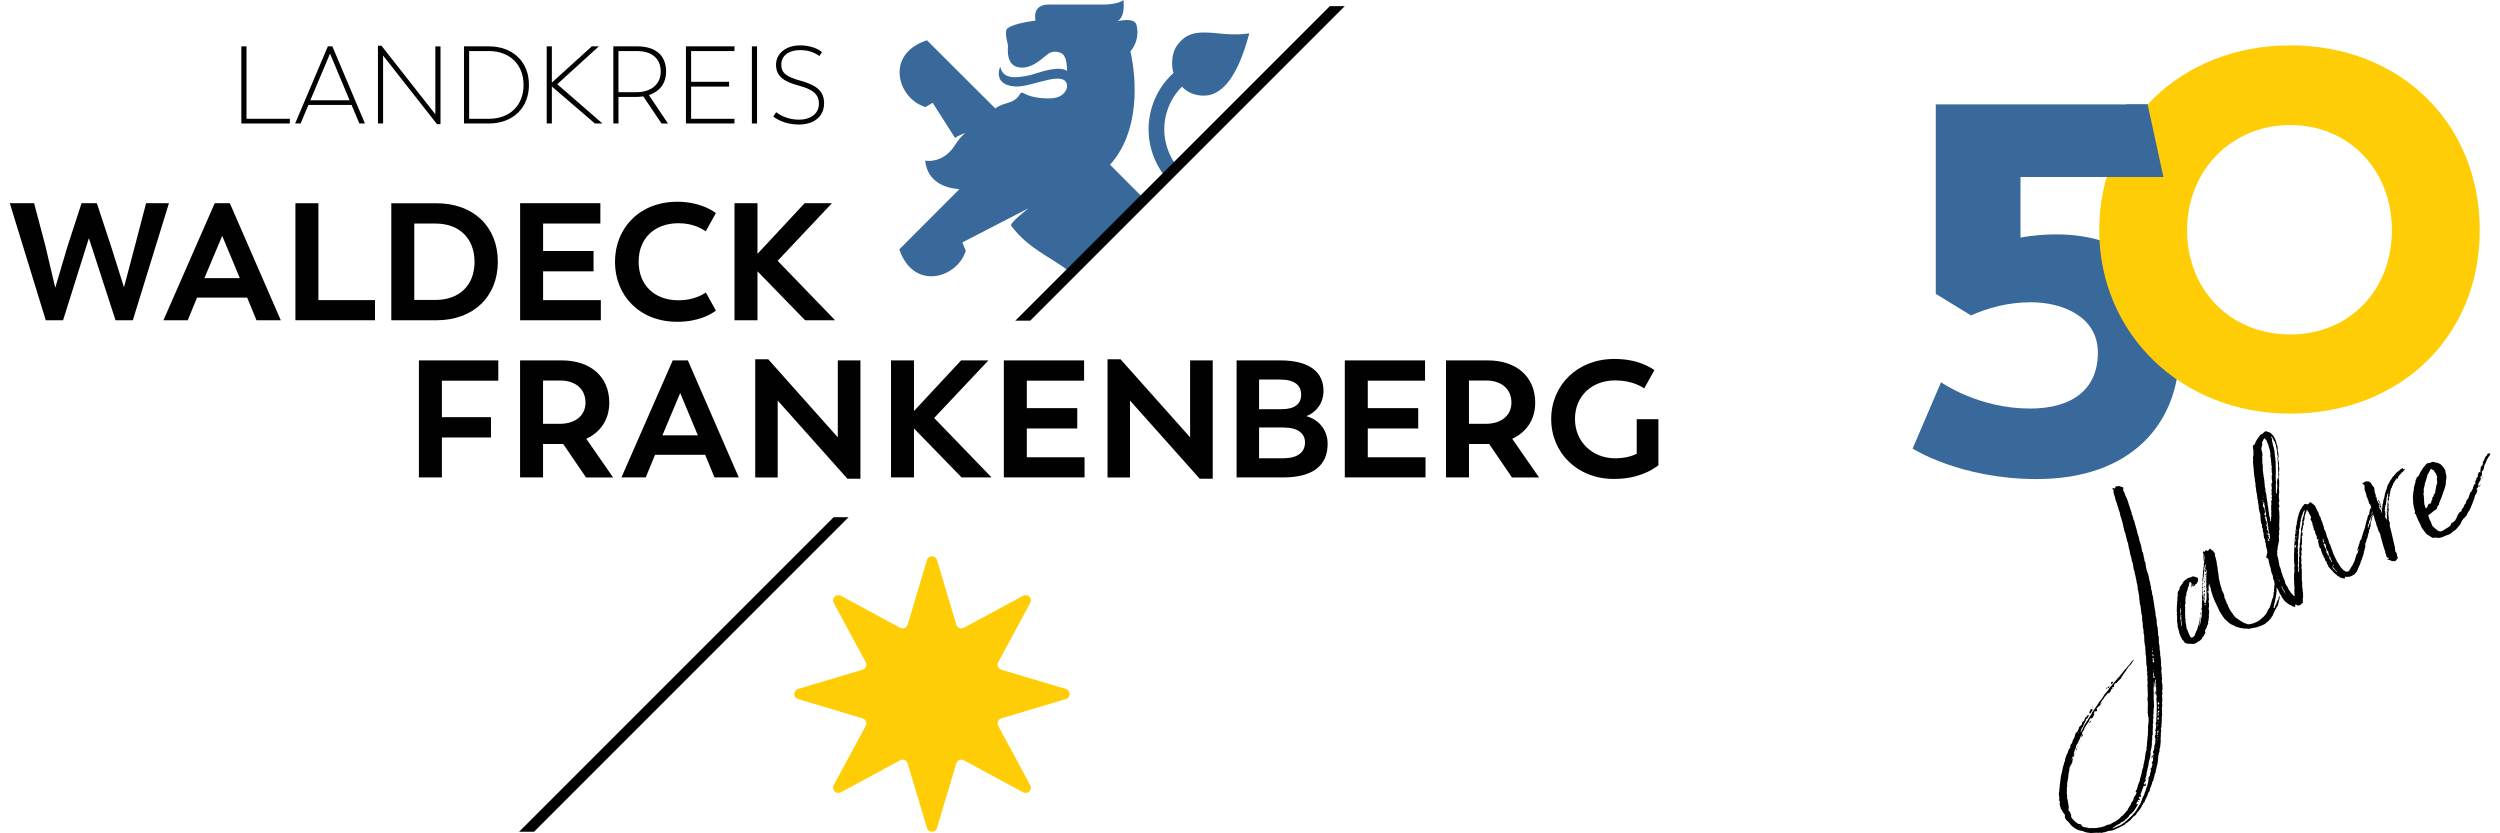 <?xml version="1.0" encoding="UTF-8" standalone="no"?><svg xmlns="http://www.w3.org/2000/svg" data-name="Layer 2" height="50" id="Layer_2" viewBox="0 0 1072.96 360.48" width="150">
  <defs>
    <style>
      .cls-1 {
        fill: #38699a;
      }

      .cls-1, .cls-2, .cls-3 {
        stroke-width: 0px;
      }

      .cls-2 {
        fill: #ffcd05;
      }

      .cls-3 {
        fill: #010101;
      }
    </style>
  </defs>
  <g data-name="Layer 1" id="Layer_1-2">
    <g>
      <g>
        <path class="cls-1" d="m475.93,71.25l14.29,14.33-31.97,31.76c-8.6-6.6-17.34-9.52-25.08-19.66-.81-1.23,7.55-7.62,7.55-7.62l-28.67,14.8,1.49,3.64-.26.72c-2.16,5.9-8.26,10.23-14.52,10.29h-.14c-5.94,0-10.81-3.8-13.38-10.42l-.47-1.21,26.01-26.07c-5.32-.33-13.8-2.58-14.82-12.34,0,0,5.03,1.14,9.89-3.1,3.12-2.73,3.72-5.81,7.45-8.81-1.75.62-2.81,1.04-4.42,2.1l-9.67-15.19-3.17,1.88-1.07-.45c-5.87-2.24-10.1-8.41-10.07-14.67.03-6,3.9-10.87,10.62-13.36l1.21-.45,29.55,29.47c4.14-3.01,8.06-1.7,10.67-6.16.29-.49.61-1.02,1.97-.24,2.95,1.7,8.59,2.35,12.29,1.97,4.87-.5,6.4-3.94,6.11-5.71-.36-2.18-1.92-2.74-4.35-2.74-2.1,0-4.33.63-8.02,1.57-3.47.88-7.06,2.05-10.28,1.8-9.42-.75-6.42-8.07-6.38-8.17.11-.25.18-.34.35.26.19.71.63,2.15,2.26,3.06.97.54,2.18.87,3.78.87,2.72,0,6.13-.62,9.29-1.67,9.75-3.24,12.47-1.69,13.38-1.02-.11-2.73-.21-6.86-2.82-7.85-2.61-.99-4.28-.45-5.82.8-3.69,3-6.97,5.83-11.45,5.57-6.68-.39-5.44-8.39-5.48-9.75,0,0-1.75-5.97-.27-7.16,2.95-2.38,11.95-3.37,12.02-3.38s.21-.09.17-.19-1.7-6.78,5.69-6.78h23.11c7.5,0,9.22-1.98,9.22-1.98,0,0,1.1,7.3-2.62,9.18.96-.24,7.41-1.64,8.26,1.54,1.41,5.28-.94,9.79-2.6,11.44,2.77,12.54,4.07,34.83-8.82,49.1Zm28.6.19c-4.83-6.54-6.55-15.23-3.85-23.56,1.32-4.07,3.55-7.59,6.39-10.41.11.16.17.25.18.26,1.18,1.14,2.52,2.06,3.92,2.64,2.19.9,5.76,1.53,8.98.4,6.27-2.2,11.5-10.24,15.43-24.25l.52-1.87c.03-.12-.06-.23-.18-.21-.82.14-3.55.53-7.42.42-3.75-.1-7.18-.69-11-.8-7.19-.21-9.97,2.21-12.47,5.43-2.27,2.91-2.65,8.09-1.88,11.23.07.28.16.57.25.84-4.12,3.73-7.36,8.54-9.19,14.21-3.51,10.83-1.1,22.15,5.44,30.48l4.88-4.82Z"/>
        <polygon class="cls-3" points="226.77 359.79 362.83 223.73 356.37 223.73 220.31 359.79 226.77 359.79"/>
        <g>
          <path class="cls-3" d="m68.84,87.91l-15.62,50.62h-7.49l-11.52-35.5-11.16,35.5h-7.49L0,87.91h10.51l4.83,18.22,4.32,18.36,5.26-17.79,6.12-18.79h6.62l6.19,18.79,5.54,17.57,4.82-18.22,4.75-18.15h9.87Z"/>
          <path class="cls-3" d="m102.67,128.74h-21.67l-4.03,9.79h-10.51l22.18-50.62h6.55l22.03,50.62h-10.51l-4.03-9.79Zm-18.5-8.42h15.34l-7.63-18.29-7.7,18.29Z"/>
          <path class="cls-3" d="m157.97,129.82v8.71h-34.42v-50.62h9.94v41.91h24.48Z"/>
          <path class="cls-3" d="m211.11,113.19c0,15.19-10.59,25.35-26.57,25.35h-19.51v-50.62h19.51c15.98,0,26.57,10.08,26.57,25.27Zm-10.08.14c0-10.01-6.34-16.63-16.92-16.63h-9.14v33.05h9.14c10.58,0,16.92-6.55,16.92-16.42Z"/>
          <path class="cls-3" d="m255.67,129.82v8.71h-34.92v-50.62h34.71v8.78h-24.77v11.88h21.82v8.79h-21.82v12.46h24.99Z"/>
          <path class="cls-3" d="m261.79,113.26c0-14.69,10.73-25.99,26.93-25.99,8.86,0,14.4,3.17,16.71,4.9l-4.39,7.92c-1.15-.86-5.18-3.53-11.74-3.53-10.44,0-17.28,6.55-17.28,16.63s6.77,16.71,17.28,16.71c6.55,0,10.51-2.52,11.81-3.38l4.32,7.85c-2.3,1.73-7.63,4.83-16.71,4.83-16.27,0-26.93-11.31-26.93-25.92Z"/>
          <path class="cls-3" d="m344.02,138.53l-20.59-21.17v21.17h-9.94v-50.62h9.94v21.89l20.38-21.89h11.81l-23.47,24.91,24.84,25.71h-12.96Z"/>
        </g>
        <g>
          <path class="cls-3" d="m186.91,164.68v15.77h21.24v8.79h-21.24v17.28h-9.94v-50.62h34.35v8.78h-24.41Z"/>
          <path class="cls-3" d="m249.25,206.52l-9.87-14.47h-8.71v14.47h-9.94v-50.62h18.07c12.31,0,20.52,6.98,20.52,18.29,0,7.2-3.67,12.67-9.94,15.63l11.59,16.71h-11.74Zm-18.58-23.19h7.27c6.7,0,11.09-3.6,11.09-9.15,0-6.05-4.46-9.58-11.02-9.58h-7.34v18.72Z"/>
          <path class="cls-3" d="m300.79,196.73h-21.67l-4.03,9.79h-10.51l22.18-50.62h6.55l22.03,50.62h-10.51l-4.03-9.79Zm-18.5-8.42h15.34l-7.63-18.29-7.7,18.29Z"/>
          <path class="cls-3" d="m367.96,155.9v51.2h-5.62l-30.17-33.84v33.27h-9.72v-51.12h5.62l30.1,33.77v-33.27h9.79Z"/>
          <path class="cls-3" d="m411.72,206.52l-20.59-21.17v21.17h-9.94v-50.62h9.94v21.89l20.38-21.89h11.81l-23.47,24.91,24.84,25.71h-12.96Z"/>
          <path class="cls-3" d="m464.92,197.81v8.71h-34.92v-50.62h34.71v8.78h-24.77v11.88h21.82v8.79h-21.82v12.46h24.99Z"/>
          <path class="cls-3" d="m520.36,155.9v51.2h-5.62l-30.17-33.84v33.27h-9.72v-51.12h5.62l30.1,33.77v-33.27h9.79Z"/>
          <path class="cls-3" d="m570.06,192.05c0,9-5.98,14.47-19.22,14.47h-20.16v-50.62h18.94c13.25,0,18.65,5.62,18.65,13.1,0,5.4-3.03,9.29-7.42,11.02,5.9,1.66,9.22,6.41,9.22,12.02Zm-20.59-27.87h-9.07v12.82h9.79c5.69,0,8.42-2.3,8.42-6.26s-2.66-6.55-9.14-6.55Zm10.8,27.22c0-3.82-2.88-6.48-9.5-6.48h-10.37v13.32h10.37c6.34,0,9.5-2.59,9.5-6.84Z"/>
          <path class="cls-3" d="m612.41,197.81v8.71h-34.92v-50.62h34.71v8.78h-24.77v11.88h21.82v8.79h-21.82v12.46h24.99Z"/>
          <path class="cls-3" d="m649.79,206.52l-9.87-14.47h-8.71v14.47h-9.94v-50.62h18.07c12.31,0,20.52,6.98,20.52,18.29,0,7.2-3.67,12.67-9.94,15.63l11.59,16.71h-11.74Zm-18.58-23.19h7.27c6.7,0,11.09-3.6,11.09-9.15,0-6.05-4.46-9.58-11.02-9.58h-7.35v18.72Z"/>
          <path class="cls-3" d="m713.14,181.32v19.95c-2.74,2.09-8.71,5.91-19.3,5.91-15.77,0-27.07-11.31-27.07-25.92s11.3-25.99,27.29-25.99c10.15,0,15.48,3.6,17.35,4.82l-4.39,7.92c-1.3-.86-5.54-3.46-12.53-3.46-10.01,0-17.43,6.62-17.43,16.71s7.78,16.99,17.35,16.99c3.82,0,6.98-.79,9.36-1.94v-14.98h9.36Z"/>
        </g>
        <g>
          <path class="cls-3" d="m121.14,51.38v2.04h-20.98V20.05h2.23v31.33h18.75Z"/>
          <path class="cls-3" d="m147.82,45.4h-18.65l-3.37,8.02h-2.37l14.15-33.37h1.95l14.1,33.37h-2.42l-3.37-8.02Zm-17.8-2.04h16.95l-8.45-20.17-8.5,20.17Z"/>
          <path class="cls-3" d="m186.31,20.05v33.66h-1.52l-23.31-29.67v29.38h-2.23V19.77h1.52l23.31,29.67v-29.38h2.23Z"/>
          <path class="cls-3" d="m224.57,36.71c0,10.02-6.98,16.71-17.42,16.71h-10.68V20.05h10.68c10.44,0,17.42,6.65,17.42,16.66Zm-2.33.05c0-8.78-5.93-14.67-14.95-14.67h-8.59v29.29h8.59c9.02,0,14.95-5.84,14.95-14.62Z"/>
          <path class="cls-3" d="m253.09,53.42l-18.61-16v16h-2.23V20.05h2.23v15.67l17.28-15.67h3.04l-17.99,16.38,19.56,16.99h-3.28Z"/>
          <path class="cls-3" d="m281.91,53.42l-7.88-11.73c-.95.14-1.99.24-3.09.24h-7.64v11.49h-2.23V20.05h10.3c7.26,0,12.53,3.28,12.53,10.92,0,5.08-2.8,8.64-7.45,10.16l8.26,12.3h-2.8Zm-10.97-13.53c6.5,0,10.63-3.42,10.63-8.92,0-6.17-4.46-8.88-10.21-8.88h-8.07v17.8h7.64Z"/>
          <path class="cls-3" d="m294.72,22.09v13.29h16.43v2.09h-16.43v13.91h18.75v2.04h-20.98V20.05h20.98v2.04h-18.75Z"/>
          <path class="cls-3" d="m321.01,20.05h2.23v33.37h-2.23V20.05Z"/>
          <path class="cls-3" d="m330.27,50.43l1.23-1.9c2.56,1.99,6.12,3.23,9.87,3.23,5.13,0,8.64-2.66,8.64-6.88,0-3.94-2.37-6.17-8.69-7.83-6.79-1.8-9.87-4.27-9.87-9.07s4.27-8.35,10.35-8.35c4.13,0,7.55,1.23,9.54,2.9l-1.14,1.71c-2.37-1.71-4.89-2.56-8.4-2.56-4.84,0-8.07,2.42-8.07,6.27s2.52,5.32,8.21,6.93c7.36,2.04,10.3,4.7,10.3,9.83,0,5.79-4.56,9.16-10.78,9.16-4.37,0-8.16-1.19-11.2-3.42Z"/>
        </g>
        <path class="cls-2" d="m388.39,270.21l8.34-27.92c.65-2.17,3.72-2.17,4.36,0l8.34,27.92c.41,1.38,1.99,2.04,3.26,1.35l25.64-13.85c1.99-1.07,4.16,1.1,3.09,3.09l-13.85,25.64c-.69,1.27-.03,2.85,1.35,3.26l27.92,8.34c2.17.65,2.17,3.72,0,4.36l-27.92,8.34c-1.38.41-2.04,1.99-1.35,3.26l13.85,25.64c1.07,1.99-1.1,4.16-3.09,3.09l-25.64-13.85c-1.27-.69-2.85-.03-3.26,1.35l-8.34,27.92c-.65,2.17-3.72,2.17-4.36,0l-8.34-27.92c-.41-1.38-1.99-2.04-3.26-1.35l-25.64,13.85c-1.99,1.07-4.16-1.1-3.09-3.09l13.85-25.64c.69-1.27.03-2.85-1.35-3.26l-27.92-8.34c-2.17-.65-2.17-3.72,0-4.36l27.92-8.34c1.38-.41,2.04-1.99,1.35-3.26l-13.85-25.64c-1.07-1.99,1.1-4.16,3.09-3.09l25.64,13.85c1.27.69,2.85.03,3.26-1.35Z"/>
        <polygon class="cls-3" points="441.43 138.7 577.49 2.64 571.04 2.64 434.97 138.7 441.43 138.7"/>
      </g>
      <g>
        <path class="cls-1" d="m938.52,151.69c0,31.87-21.17,55.54-61.69,55.54-33.23,0-53.72-13.2-53.72-13.2l12.3-28.68c.68.45,16.39,11.38,38.46,11.38,18.67,0,29.6-8.65,29.37-24.59-.23-15.47-15.71-21.39-28.91-21.39-10.24,0-18.66,2.5-25.95,5.69l-15.25-9.33V45.16h91.65l6.83,31.41h-61.83v26.18c5.23-.91,10.47-1.37,15.48-1.37,29.82,0,53.26,17.08,53.26,50.31Z"/>
        <g>
          <path class="cls-3" d="m904.82,304.17l.06.23c.08-.14.2-.18.2-.18q-.03-.11-.18-.2c.03.11-.08.14-.08.14Z"/>
          <polygon class="cls-3" points="905.18 300.53 905.07 300.56 905.1 300.67 905.18 300.53"/>
          <path class="cls-3" d="m908.1,297.29s.11-.03.2-.18l.11-.03-.15-.08-.03-.11c-.34.09-.68.18-.7.56.14.08.29.17.4.14.11-.03.08-.14.17-.29Z"/>
          <path class="cls-3" d="m931.12,302.33c-.06-.23-.09-.34,0-.49-.12-.46-.22-.8,0-1.35.14-.4.01-.86-.11-1.32l.1-.52c.24-.92-.06-1.57.1-2.35l-.15-.57c-.18-.68-.22-1.29-.04-1.95.05-.26,0-.49-.07-.71-.06-.23-.15-.57.01-.86l-.06-.23c-.1-.83-.29-1.51-.16-2.4.11-.03.23-.06.2-.18-.03-.11-.18-.2-.18-.2-.03-.11.05-.26,0-.49l-.12-.46c-.06-.23-.15-.57.01-.86-.19-1.17-.05-2.43-.35-3.58-.09-.34-.19-.68-.08-1.2.02-.37-.07-.71-.16-1.06-.15-.57-.08-1.2-.12-1.8-.04-.6-.16-1.06-.29-1.51.02-.37,0-.49-.04-.6.01-.86.06-1.61-.05-2.43-.15-.08-.21-.31-.24-.43-.09-.34-.04-.6.01-.86-.1-.83-.2-1.66-.22-2.63l-.03-.11c-.14-.08-.21-.31-.24-.43-.12-.46-.02-.97-.14-1.43l-.06-.23.11-.03-.2-1.66-.22-.8c-.22-.8-.09-1.69-.34-2.6l-.06-.23-.33-2.11c-.03-.11-.06-.23.02-.37l-.22-.8c.05-.26-.04-.6-.1-.83l-.06-.23c-.12-.46-.08-1.2-.2-1.66-.18-.2-.27-.54-.33-.77.07-.63-.16-1.06-.2-1.66l-.06-.23c-.15-.08-.18-.2-.21-.31-.06-.23.02-.37.1-.52l-.19-.68c-.15-.57-.28-1.03-.32-1.63l-.31-1.14c-.12-.46-.13-.94-.26-1.4l-.28-1.03c-.09-.34-.22-.8-.42-1.11l-.32-1.19c-.03-.22-.06-.33-.1-.42-.09-.66-.16-1.27-.28-1.88.11-.03.08-.14.05-.26-.02-.07-.07-.16-.14-.22-.01-.05-.02-.11-.03-.16-.14-.07-.22-.3-.27-.41-.13-.34-.12-.62-.12-.89-.21-.85-.42-1.7-.58-2.7l-.04-.11c-.14-.07-.22-.3-.27-.41-.17-.46-.16-1.01-.33-1.47l-.09-.23.09-.05-.42-1.7-.3-.8c-.3-.8-.32-1.74-.67-2.66l-.09-.23-.59-2.15c-.04-.11-.09-.23-.04-.39l-.3-.8c0-.28-.12-.62-.21-.85l-.09-.23c-.17-.46-.25-1.24-.42-1.7-.18-.18-.31-.53-.39-.76-.03-.67-.3-1.08-.42-1.7l-.09-.23c-.14-.07-.18-.18-.22-.3-.09-.23-.04-.39.01-.55l-.26-.69c-.22-.57-.39-1.03-.51-1.65l-.43-1.14c-.17-.46-.25-.96-.42-1.42l-.39-1.03c-.13-.34-.3-.8-.52-1.1l-.78-2.06c-.14-.07-.22-.3-.31-.53-.09-.23-.12-.62-.02-.94.09-.05.05-.16,0-.28-.04-.11-.13-.34-.32-.25-.37-.09-.55-.27-1.01-.32-.27-.14-.41-.2-.73-.18-.42.07-.7.21-1.06.12l-.19.09q-.09.05-.14.21c.04.39-.01.55-.11.6-.09.05-.23-.02-.32.02-.18-.18-.32-.25-.41-.2l-.28.14c-.09.05-.14.21-.1.32l.04.11c.04.11.18.18.27.14,0,0,.09-.05.14.07.04.11,0,.28,0,.28-.01.55.02.94.1,1.44l.34.92c.17.46.35.92.29,1.35l.3.8c.26.69.52,1.37.68,2.11l.26.69c.09.23.13.34.12.62l.52,1.37c.22.57.24,1.24.41,1.97,0,0,.09.23.18.18.12.89.42,1.42.63,2.27.12.62.34,1.19.37,1.86.17.46.34.92.37,1.58l.56,1.49c.07.78.38,1.31.41,1.97.04.11.14.07.14.07l.11.89.52,1.37c.04.39.03.67.16,1.01.08.5.07.78.24,1.24.22.57.38,1.31.45,2.09.09.23.08.5.17.73l.17.46c.13.34.22.57.29,1.08-.01.55.11.89.29,1.35l.22.57.32,2.02c.04.11.04.39.08.5.1.27.18.57.25.86.05.01.11.02.16.03.02.2.02.4-.04.58l.22.8c.19.68.37,1.37.44,2.08l.19.68c.06.23.09.34.04.6l.37,1.37c.15.57.08,1.2.15,1.92,0,0,.06.23.18.2-.01.86.26,1.4.36,2.23.04.6.19,1.17.12,1.8.12.46.25.91.17,1.54l.4,1.48c-.04.75.23,1.29.15,1.92.03.11.14.08.14.08v.86s.36,1.37.36,1.37c-.02.37-.07.63.02.97,0,.49-.04.75.08,1.2.15.57.23,1.29.18,2.03.06.23,0,.49.07.71l.12.46c.09.34.15.57.16,1.06-.1.52-.01.86.11,1.32l.15.57.04,1.95c.03.11-.02.37,0,.49.18.68.14,1.43.36,2.23l.09.34c-.07.63.05,1.09.06,1.57.12.46.02.97.03,1.46l.18.68c.12.46.1.83.08,1.2l.11,2.66c.06.23.12.46.04.6.03.11.21.31.24.43.06.23,0,.49-.07.63.06.23.04.6-.01.86l.25.91-.22.55.25.91c-.02.37-.04.75.02.97-.22.55-.01.86-.03,1.23.07.71.23,1.29-.08,1.98l.09.34.17,4.24c.03.11-.02.37-.14.4.06.23.04.6-.09,1,.22.8.23,1.77.22,2.63-.01.86-.14,1.75-.04,2.58.06.23-.14.4-.1.52l.15.57c-.02.37.15.57.02.97.03.11.18.2.18.2.22.8.09,1.69.08,2.55l-.25,1.78c.1.83.09,1.69-.04,2.58.04.6.05,1.09-.11,1.86l-.12,1.38c-.04.75-.23,1.41-.16,2.12.03.11.06.23-.05.26-.16.78-.23,1.41-.08,1.98.03.11-.2.18-.28.32l-.39,2.19c-.07.63-.09,1.49-.31,2.04-.11.03-.08.14-.05.26.06.23-.19.66-.13.89-.17.29-.22.55-.24.92.04.6-.18,1.15-.48,1.84l-.16.78c-.13.89-.37,1.81-.64,2.62-.17.29-.1.52-.19.66-.14.4-.04.75-.21,1.04-.33.58-.52,1.24-.74,1.79-.02.37-.16.78-.29,1.18-.02.37-.3.69-.55,1.13l-.14.4c.03.11.18.2.18.2l.23-.06.06.23c-.2.18-.17.29-.22.55-.08.14-.14.4-.33.58-.31.21-.53.76-.7,1.04-.1,1-.63,1.76-1.19,2.4.03.11-.05.26-.14.4.03.11.06.23-.14.4-.36.47-.67,1.16-.95,1.48-.07.63-.5.87-.78,1.19-.25.43-.64.79-.92,1.11-.48.5-.73.93-1.18,1.05-.28.32-.59.53-.76.82-.31.21-.48.5-.71.56-.59.53-1.21.94-1.9,1.12-.08.14-.31.21-.62.41-.2.18-.65.3-.93.62-.26-.05-.49,0-.71.07l-.91.25c-.42.24-.74.44-1.19.57l-1.37.37c-.37-.02-.83.1-1.28.22-1.29.23-2.58-.04-3.75.16q-.11.03-.14-.08l-.03-.11c-.52-.1-1-.1-1.41-.23-.49,0-1.04-.21-1.36-.49-.03-.11-.14-.08-.18-.2-.15-.57-.38-.51-.82-.76-.46.12-.86-.01-1.07-.32-.03-.11-.15-.08-.18-.2l-.55-.22-.88-.99c-.58-.33-.73-.9-1.08-1.3.08-.14.05-.26.05-.26.05-.26,0-.49-.07-.72-.03-.11-.09-.34-.27-.54l-.09-.34c-.06-.23-.15-.57-.41-.62-.15-.08-.29-.17-.32-.28l.08-.14c-.06-.23,0-.49-.07-.72.14-.4.19-.66.06-1.12l-.12-.46c.05-.26,0-.49-.07-.72l-.15-.57c0-.49-.07-.72-.16-1.06l-.22-.8c.19-.66.03-1.23-.09-1.69-.06-.23.02-.37,0-.49.02-.37.16-.78.03-1.23.02-.37.07-.63-.02-.97l.22-.55c-.15-.57-.16-1.06-.03-1.46l.34-1.93c.08-.14.17-.29.1-.52-.03-.11.02-.37,0-.49.22-.55,0-1.35.37-1.81l-.03-.11.2-1.52c-.03-.11.14-.4.19-.66l.11-.03c.11-.03.08-.14.14-.4.36-.47.42-.72.58-1.01.17-.29.25-.43.22-.55.02-.37.04-.75.18-1.15l.17-.29-.18-.2-.11.03c-.05.26-.14.4-.33.58l.03.11s-.11.03-.14-.08l.08-.14.35-.95.17-.29.14.08c.11-.03.26.05.23-.06.17-.29.22-.55.27-.81l-.14-.08c-.11.03-.26-.05-.26-.05-.03-.11.08-.14.17-.29.14-.4.04-.75.32-1.07.08-.15.14-.4.07-.63.05-.26.25-.43.45-.61.07-.63.15-1.26.51-1.73.39-.35.39-.84.7-1.04-.09-.34,0-.49.19-.66.25-.43.5-.87.6-1.39.05-.26.33-.58.5-.87l.23-.06c-.17.29-.22.55-.16.78.03.11-.08.14-.05.26l.03.11.55-1.13-.03-.11c-.15-.08-.29-.17-.32-.28-.03-.11.02-.37,0-.49.08-.15.25-.43.22-.55l.36-.47c.47-.98.82-1.94,1.47-2.72l.53-.76c.14-.4.48-.5.5-.87,0-.49.45-.61.58-1.01-.03-.11.08-.14.08-.14.11-.03.14.08.26.05.03.11.06.23.18.2,0,0,.11-.03.2-.18.48-.5.55-1.13.83-1.45q.08-.14.05-.26c-.03-.11-.06-.23-.21-.31l.08-.14c.05-.26.25-.43.27-.81l.34-.09s.03.11.18.2l-.08.14.23-.06c.2-.18.14-.4.36-.47.08-.14.05-.26,0-.49q-.14-.08-.18-.2c-.03-.11.05-.26.14-.4.31-.21.56-.64,1.07-1.02l.08-.14s.03.11.14.08c.23-.06.34-.09.28-.32-.12-.46-.04-.6.21-1.04l.75-1.3c.57-.15.53-.76.81-1.08.31-.21.33-.58.68-.67.11-.03.2-.18.17-.29.05-.26.33-.58.56-.64.11-.03.23-.06.37.02,0,0,.11-.03.2-.18.2-.18.62-.41.64-.79-.03-.11-.06-.23.05-.26.08-.14.31-.21.25-.43.05-.26.28-.32.51-.38l.08-.15-.15-.08-.09-.34.34-.09c-.11.03.03.11.03.11.23-.06.31-.21.43-.24-.03-.11.05-.26.02-.37-.12-.46.19-.66.35-.95.08-.14.2-.18.31-.21.11-.03.23-.06.26.05l.11-.03q.11-.03.2-.18c.22-.55.76-.82,1.21-1.43.08-.14.2-.18.31-.21.17-.29.59-.53.47-.98l.28-.32s.2-.18.31-.21c.02-.37.25-.43.3-.69.11-.03.2-.18.2-.18.2-.18.14-.4.33-.58.28-.32.67-.67.86-1.33.2-.18.51-.38.53-.75.08-.14.28-.32.28-.32.34-.09.45-.61.87-.85l.08-.14.45-.61c.17-.29.19-.66.53-.75.08-.14.25-.43.19-.66.08-.14-.12.03-.4.35-.28.32-.59.53-.76.82-.47.98-1.4,1.6-2.1,2.65-.71.56-1.21,1.43-1.85,2.21l-.92,1.11c-.17.29-.42.72-.87.85-.19.66-.84.96-1.29,1.57-.25.43-.76.82-1.01,1.25-.39.35-.73.93-1.21,1.43-.2.18-.25.43-.33.58-.25.43-.61.9-1.01,1.25l-.92,1.11-.67,1.16-.81,1.08c-.36.47-.76.82-.89,1.22l-2.54,3.74c-.17.29-.56.64-.5.87-.22.55-.61.9-.95,1.48l-.83,1.45c-.08.14-.39.35-.53.76-.14.4-.64.79-.86,1.33-.35.95-.94,1.97-1.41,2.95l-.11.03q-.14-.08-.18-.2c.11-.03.28-.32.33-.58,0-.49.24-.92.52-1.24l.2-.18.49-1.36c.33-.58.81-1.08.82-1.94.12-.03.23-.06.2-.18l.34-.09c.28-.32.53-.75.63-1.27.11-.03.08-.14.05-.26l-.03-.11-.23.06c-.11.03-.31.21-.51.38l-.15-.08-.08.14.09.34c.03.11.06.23-.05.26,0,0-.14-.08-.26-.05-.03-.11-.14-.08-.14-.08q-.11.03-.08.14c-.17.29-.1.52-.42.72l.06.23c-.2.18-.25.43-.19.66l-.23.06c-.57.15-.68.67-.7,1.04.03.11-.05.26-.14.4-.17.29-.45.61-.79.7-.17.29-.45.61-.47.98l-.36.95c-.11.03-.17.29-.28.32-.05.26-.25.43-.48.5-.11.03-.2.18-.25.43-.14.4-.3.69-.41,1.21-.08.14.01.49-.19.66-.05.26-.31.21-.33.58-.25.43-.53.76-.41,1.21.03.11-.08.14-.08.14-.14.4-.42.72-.61.9-.28.32-.22.55-.27.81.09.34.04.6-.16.78-.31.21-.48.5-.61.9-.17.29-.22.55-.24.92-.14.4-.36.47-.5.87l-.76,2.16.06.23c-.22.55-.29,1.18-.54,1.61-.08.14-.05.26-.02.37-.22.55-.52,1.24-.51,1.73-.29,1.18-.39,2.19-.74,3.14l-.1,1c-.05.26-.22.55-.16.78.03.11.15.08.18.2l-.11.03c-.2.18-.1.52-.16.78-.07.63-.23,1.41-.24,2.27-.05.26-.16.78-.12,1.38-.11.03-.08.14-.02.37-.17.29-.07.63-.24.92.18.68.11,1.32.26,1.89,0,.49-.16.78-.06,1.12.03.11.06.23.21.31l.06.23c0,.49-.13.89,0,1.35l.46,1.71c.06.23.27.54.41.62.11-.03.14.08.14.08.03.11-.08.14-.05.26l.47.36-.11.03c.03.11-.05.26-.02.37l.23-.06c.14.08.18.2.21.31.18.2.35.39.44.74.06.23.04.6-.01.86l.09.34c.21.31.33.77.65,1.05.76.53,1.34,1.35,1.9,2.06,1.02,1.07,2.07,1.77,3.42,2.26.66.19,1.41.23,2.1.53.98.47,1.99.56,2.99.66.72-.07,1.35,0,2.18-.1.46-.12.89.13,1.35,0l.23-.06c.14.08.26.05.37.02.26.05.52.11.63.07.68-.18,1.14-.31,1.63-.32.23-.06.46-.12.54-.27.57-.15,1.14-.31,1.74-.35.11-.03.34-.09.49,0,1.11-.42,2.1-.81,3.07-1.32l2.58-1.31.36-.47c.23-.06.51-.38.74-.44.28-.32.82-.59,1.21-.94.45-.61.93-1.11,1.6-1.78l.23-.06c.51-.38.79-.7,1.01-1.25l1.29-1.57c.36-.47.7-1.04,1-1.74.28-.32.42-.72.75-1.3l.11-.03c.23-.06.28-.32.33-.58.19-.66.52-1.24.85-1.82l.3-.69c.22-.55.21-1.04.69-1.53.2-.18.33-.58.36-.95-.01-.49.44-1.1.62-1.76.05-.26.1-.52.3-.69.08-.14.05-.26-.01-.49.05-.26.1-.52.45-.61,0,0-.06-.23.05-.26.14-.4.07-.63.24-.92.19-.66.32-1.07.4-1.7-.03-.11.05-.26.14-.4.14-.4.42-.72.38-1.33-.09-.34.27-.81.29-1.18.07-.63.26-1.29.45-1.96.06-1.12.36-2.3.31-3.39-.03-.11.08-.14.14-.4.08-.14.14-.4.1-.52.17-.29.19-.66.27-.81.05-.26.07-.63.01-.86.08-.14.07-.63.24-.92.22-.55.07-1.12.17-1.64.19-.66.15-1.26.11-1.86-.07-.71.17-1.64.07-2.47l-.03-.11.21-1.04c-.09-.34-.15-.57-.13-.94-.06-.23.02-.37.1-.52l.19-.66-.12-.46c.16-.78.2-1.52.21-2.38-.06-.23,0-.49-.04-.6.01-.86.31-1.55.13-2.24.07-.63-.03-1.46-.07-2.06.19-.66.23-1.41.08-1.98l.06-1.12c-.06-.23.02-.37.1-.52l-.15-.57Zm-36.15,14.3s-.08.14.03.11c.03.11-.17.29-.28.32l-.03-.11c-.03-.11.17-.29.28-.32Zm34.21-12.43c-.03-.11-.06-.23.14-.4.11-.03.37.02.43.25.06.23.12.46-.07.63l-.23.06c-.11.03-.26-.05-.32-.28l-.03-.11c.11-.03.08-.14.08-.14Zm.55,2.05s-.08.14-.2.18q-.11.03-.26-.05l-.06-.23c-.03-.11.02-.37.1-.52l.14.08.11-.03.15.57Zm-1.77-13.35c.11-.03.03.11.03.11l.03.11c-.11.03-.14-.08-.26-.05-.11.03-.2.18-.2.18-.11.03-.23.06-.26-.05.05-.26-.12-.46.04-.75l-.15-.57c-.09-.34-.04-.6.1-1l-.03-.11c.03.11.15.08.15.08-.05.26,0,.49.07.72.06.23.01.49.04.6l.06.23c.06.23.24.43.38.51Zm-.8-2.96l.11-.03c.15.08.18.2.21.31l-.11.03q-.11.03-.14-.08l-.06-.23Zm.28-4.85c-.08.14-.14.4-.07.63.03.11.18.2.24.43l.03.11c.03.11-.05.26-.17.29-.15-.08-.26-.05-.26-.05-.15-.08-.21-.31-.24-.43-.03-.11-.06-.23.1-.52l-.18-.68c-.03-.11.05-.26.05-.26.11-.03.43.25.43.25l.06.23Zm-.09-1.69c.03.11-.02.37-.22.55.03.11-.11.03-.14-.08l-.28-1.03.64.56Zm-.51-2.8l.23-.06s-.08.15.03.11c-.11.03-.2.18-.2.18,0,0-.14-.08-.03-.11-.11.03-.03-.11-.03-.11Zm-.09,1l-.03-.11.23-.06c.11-.03.14.08.14.08-.08.14-.17.29-.1.52l-.11.03c-.11.03-.14-.08-.18-.2l.05-.26Zm1.34,34.39l.09.34c.11-.03.14.08.18.2l-.21,1.04c.06.23.09.34-.11.52-.14.4-.19.66-.13.89.03.11.21.31.27.54-.11.03-.05.26-.02.37-.19.66,0,1.35-.19,2.01-.25.43-.39.84-.29,1.18.09.34-.07.63-.13.89.06.23-.22.55-.19.66q.06.23-.17.29c-.17.29-.1.52-.01.86.14.08.18.2.24.43-.02.37-.42.72-.64.79.03.11-.17.29-.2.18-.08.14-.17.29-.14.4l.03.11.15.08.11-.03c-.06-.23.14-.4.36-.47-.03-.11.11-.03.23-.06.03.11.06.23-.05.26-.11.03-.2.18-.31.21l.19.68c.06.23-.14.4-.16.78.06.23-.17.29-.33.58-.08.14-.2.18-.17.29l.14.08c.03.11.18.2.21.31.03.11-.02.37,0,.49-.17.29-.22.55-.27.81-.14.4-.07.63-.42.72-.11.03-.2.18-.17.29.03.11.18.2.21.31.12.46.04.6-.21,1.04-.14.4-.24.92-.15,1.26-.17.29-.22.55-.53.76-.11.03-.2.18-.17.29l.06.23c.06.23.12.46-.07.63-.08.14-.05.26-.05.26.06.23.09.34.01.49-.21,1.04-.5,2.22-1.05,3.34,0,.49-.16.78-.38,1.33l-.17.29c-.04.75-.38,1.32-.74,1.79l-.63,1.76c-.17.29-.27.81-.52,1.24l-1.03,1.62c.03.11-.05.26-.17.29q.03.11-.17.29c-.22.55-.61.9-.95,1.48-.48.5-.87.85-1.32,1.46-.51.38-1.15,1.17-1.78,1.58-.2.18-.36.47-.48.5-.76.82-1.72,1.32-2.54,1.91-.2.18-.31.21-.54.27l-.57.15c-.54.27-.74.44-1.08.54-.46.12-.99.39-1.31.6l-.06-.23c.74-.44,1.21-.94,1.87-1.24l.11-.03c.11-.03.23-.06.2-.18.31-.21.54-.27.77-.33.23-.06.2-.18.31-.21.23-.06.25-.43.59-.53l.34-.09c.23-.06.51-.38.85-.47.11-.03.2-.18.28-.32l.28-.32c.51-.38,1.02-.76,1.38-1.23l.17-.29c.05-.26.25-.43.45-.61.08-.14.2-.18.31-.21.23-.06.2-.18.31-.21,0,0-.03-.11.08-.14.99-.88,1.65-2.04,2.23-3.05l.42-.72-.06-.23-.57.15c.11-.03.05-.26.02-.37l.3-.69-.03-.11s-.03-.11.08-.15c0,0,.14.08.26.05.03.11.06.23.21.31,0,0,.11-.03.08-.15q.11-.03.08-.14c-.03-.11-.14-.08-.18-.2-.11.03-.14-.08-.14-.08-.03-.11-.06-.23.02-.37l.23-.06q.11-.03.29.17c.11-.03.23-.06.31-.21l-.12-.46-.11.03c-.15-.08-.18-.2-.21-.31-.03-.11-.06-.23.02-.37.11-.03.2-.18.31-.21.11-.03.14.08.14.08.11-.03.34-.09.37.02.08-.15.17-.29.14-.4l-.09-.34q-.15-.08-.18-.2c-.03-.11.02-.37.1-.52.53-.76.43-1.58.96-2.34.08-.15.05-.26.05-.26.02-.37.19-.66.53-.76.03.11.06.23.18.2l.23-.06q.11-.03.2-.18l-.03-.11c-.06-.23.14-.4.04-.75l-.03-.11-.34.09c.03.11-.05.26-.14.4l-.23.06c-.09-.34-.15-.57.13-.89.2-.18.33-.58.53-.76.11-.03.2-.18.2-.18,0,0-.11.03-.14-.08l-.15-.57.38-1.33c.02-.37.27-.81.15-1.26-.03-.11.02-.37.14-.4l.21-1.04c-.06-.23,0-.49.1-.52.27-.81.43-1.58.44-2.44l.43-1.58c.22-.55.35-1.44.42-2.07-.09-.34.07-.63-.02-.97l-.03-.11c-.11.03,0,0-.03-.11.28-.32.3-.69.24-.92-.03-.11-.06-.23.05-.26.33-.58.15-1.26.37-1.81l-.06-.23c.04-.75-.03-1.46.19-2.01.01-.86-.14-1.43.16-2.12.05-.26.14-.4.1-.52-.06-.23-.09-.34-.04-.6-.13-.94.19-2.01.03-3.07l-.06-.23c.36-.47.21-1.04.17-1.64-.09-.34.16-.78.15-1.26l-.08-1.2c.17-.29-.12-.46.19-.66-.19-.68.06-1.61.02-2.21.08-.14.05-.26.05-.26.19-.66.03-1.23.02-1.72l-.11-2.66c.05-.26.1-.52.04-.75-.03-.11.05-.26.02-.37l-.03-.11c-.09-.34.13-.89,0-1.35l-.06-.23c.1-.52-.11-1.32.11-1.86-.09-.34.04-.75.06-1.12-.09-.34-.19-.68-.02-.97-.03-.11.11-.03.08-.14l.03.11c.09.34.07.71.16,1.06.06.23.04.6.13.94q-.08.14-.05.26c.03.11.15.08.15.08,0,0,.11-.03.08-.14.08-.14.14-.4.07-.63-.06-.23-.15-.57.01-.86.08-.14.05-.26.02-.37l-.15-.57c-.06-.23-.09-.34-.04-.6l-.03-.11.11-.03q.11-.03.15.08l.03.11c.09.34.1.83.16,1.06l.06,3.41c-.08.14-.02.37.04.6-.17.29,0,.49-.04.75.03.11-.02.37.04.6l.15.57c.09.34.07.71-.1,1,0,.49-.01.86.11,1.32l.06,2.92-.1,2.35.02.97-.13.89c.08,1.2.11,1.32-.3,2.53l.03.11c.03.11.06.23.21.31l.03.11c-.04.75-.03,1.23-.22,1.9l-.08.14c-.23.06-.2.18-.17.29Zm.34,7.62l.08-.14c-.03-.11.08-.14.08-.14l.06.23-.23.06Zm.16-2.12c.08-.14-.03-.11-.03-.11q.11-.03.2-.18l.03.11-.2.18Zm.49-1.36l-.11.03c-.03-.11-.06-.23.05-.26l.11-.03.09.34-.14-.08Zm0-1.35l-.09-.34s.11-.03.08-.14l.11-.03.12.46-.23.06Zm.09-1l-.11.03c-.11.03-.26-.05-.32-.28l.08-.14.34-.09s.14.08.21.31q-.11.03-.2.18Zm.24-.92c.03.11-.11.03-.11.03l-.11.03c-.14-.08-.29-.17-.32-.28-.03-.11.05-.26.05-.26l.36-.47.12.46c.06.23.09.34,0,.49Zm-.41-3.32l.08-.14.11-.03.12.46-.08.14c-.11.03-.15-.08-.18-.2l-.06-.23Zm.44-1.1q-.03-.11-.18-.2c-.03-.11.08-.14.08-.14q.23-.06.26.05c.03.11-.08.14-.17.29Zm-.05-1.09l-.23.06-.09-.34c-.06-.23-.12-.46-.04-.6l.23-.06c.11-.03.23-.06.26.05.11-.03.15.08.15.08l-.27.81Zm.11-3.21c-.2.18-.14.4-.07.63l.12.46c.03.11-.05.26-.28.32q-.11.03-.14-.08c-.11.03-.03-.11-.03-.11.17-.29.04-.75.06-1.12-.09-.34.07-.63.38-.84.14.08.11-.03.14.08q.11-.03.15.08c.03.11-.02.37-.33.58Z"/>
          <path class="cls-3" d="m910.37,294.35c-.11.03-.08.14-.2.18l.14.08q.08-.15.05-.26Z"/>
          <path class="cls-3" d="m907.05,297.94c.31-.21.39-.35.48-.5q-.23.06-.49,0l-.17.29.06.23.11-.03Z"/>
          <path class="cls-3" d="m928.21,300.18c-.06-.23-.15-.57.13-.89-.03-.11-.06-.23-.18-.2.08-.14-.03-.11-.03-.11-.14.4-.3.69-.29,1.18.03.11.14.08.29.17l.08-.14Z"/>
          <path class="cls-3" d="m924.59,337.01l.23-.06c-.15-.08-.29-.17-.4-.14-.11.03.06.23.18.2Z"/>
          <path class="cls-3" d="m893.8,324.53c.11-.03.14.08.11-.03.08-.14.28-.32.22-.55q-.03-.11-.18-.2l-.23.06c.06.23-.02.37.04.6l.03.11Z"/>
          <path class="cls-3" d="m900.82,306.11c.23-.06.31-.21.25-.43l-.03-.11q-.11.03-.08.14c.03.11-.17.29-.25.43l.11-.03Z"/>
          <path class="cls-3" d="m902.53,304.3l-.03-.11-.23.06c.14.08.26.05.26.05Z"/>
          <path class="cls-3" d="m899.81,308.71c.23-.06.31-.21.39-.35.36-.47.39-.84.78-1.19.11-.03.08-.14.08-.14-.18-.2-.43-.25-.69-.3-.11.03-.34.09-.31.21-.05.26-.22.55-.38.84l-.14.4.03.11c.03.11.21.31.24.43Z"/>
          <path class="cls-3" d="m895.92,319.67l.15.08s-.03-.11.08-.14l-.23.06Z"/>
          <path class="cls-3" d="m893.28,325.77c.03.11-.08.14-.08.14-.11.03.03.11.03.11.03.11.15.08.15.08l.08-.14-.03-.11s-.03-.11-.14-.08Z"/>
          <path class="cls-3" d="m894.43,322.77l.06.23c.11-.03.23-.06.2-.18l-.06-.23c-.23.06-.2.18-.2.18Z"/>
          <path class="cls-3" d="m909.31,295.86c.2-.18.36-.47.53-.76l-.03-.11c-.14-.08-.29-.17-.4-.14-.11.03-.23.06-.31.21l-.3.69.15.08c.14.08.26.05.37.02Z"/>
          <path class="cls-3" d="m899.48,312.47c.03.11.06.23.18.2l.23-.06c.08-.14.14-.4.33-.58l-.09-.34c-.14.4-.48.5-.64.79Z"/>
          <path class="cls-3" d="m894.95,321.52c.18.2.29.17.29.17l-.03-.11q-.03-.11-.15-.08s.03.11-.11.03Z"/>
          <path class="cls-3" d="m895.78,320.08s-.08.14.03.11l.11-.03c-.03-.11-.15-.08-.15-.08Z"/>
          <path class="cls-3" d="m899.32,313.25c-.11.03-.2.18-.2.18,0,0,.11-.03.26.05l-.03-.11s.08-.14-.03-.11Z"/>
          <path class="cls-3" d="m897.54,316.17l.14.08-.06-.23s-.11.03-.08.14Z"/>
          <path class="cls-3" d="m895.59,320.74l.15.08-.06-.23s-.11.03-.08.14Z"/>
          <path class="cls-3" d="m948.83,255.85q-.04-.08-.16-.13l-.25.12c0,.21-.09.45.02.7-.04.12,0,.21,0,.21.08.17.16.13.28.17q.08-.04.04-.12l-.08-.17c-.04-.08-.12-.25-.03-.29.17-.08.25-.12.21-.2-.04-.08-.08-.17,0-.21l-.04-.08Z"/>
          <path class="cls-3" d="m948.52,253.45l.17-.08c.04-.12-.03-.29-.07-.37-.12-.25.09-.45.34-.57l-.12-.04-.08-.17c-.04-.08-.12-.04-.16-.13-.04.12-.13.16-.13.37-.04.12,0,.21,0,.21-.17.28.11.46.06.78Z"/>
          <path class="cls-3" d="m948.58,255.76l.09-.45c.08-.04.04-.12.09-.25l-.04-.08c-.08.04-.21,0-.21,0-.08.04-.04.12-.04.12-.13.16-.05.33.11.66Z"/>
          <path class="cls-3" d="m947.64,265.88l.17-.08.02-.82-.25.12c.08.17.11.46-.06.74.04.08.12.04.12.04Z"/>
          <path class="cls-3" d="m947.59,266.62l.08.17s.08-.04.09-.25c0,0-.08.04-.12-.04-.08.04-.04.12-.04.12Z"/>
          <path class="cls-3" d="m948.49,254.68s.08-.04.13-.16l.22-.41c-.04-.08-.03-.29-.07-.37.08-.04-.12-.04-.12-.04l-.17.08c-.21.2-.14.57-.06.74l.08.17Z"/>
          <path class="cls-3" d="m949.26,251.57l.28.58.08-.04q.04-.12,0-.21c-.03-.29-.07-.37.14-.57l-.08-.17c-.33.16-.34.36-.42.4Z"/>
          <path class="cls-3" d="m949.87,248.32l-.04-.08c-.04-.08-.12-.04-.21,0l-.08.04c-.13.16.03.29,0,.41l.12.04c.25-.12.29-.24.22-.41Z"/>
          <path class="cls-3" d="m943.53,253.25s-.08.04-.04.12q-.04.12,0,.21s.04-.12.13-.16c.08-.04-.04-.08-.08-.17Z"/>
          <path class="cls-3" d="m949.66,250.26s-.12-.04-.21,0c.04.08.11.66.23.91.05-.33-.07-.58-.02-.91Z"/>
          <path class="cls-3" d="m949.4,252.73l.17-.08c-.12-.04-.2-.21-.28-.17l.12.25Z"/>
          <path class="cls-3" d="m981.86,257.61c.08-.04.04-.12.13-.16l-.25.12s.04.08.12.04Z"/>
          <path class="cls-3" d="m949.37,253.96s.04.08.12.04l.17-.08-.24-.5c-.08.04-.17.08-.21.2l.16.33Z"/>
          <polygon class="cls-3" points="943.63 254.12 943.72 254.08 943.48 253.58 943.51 254.07 943.63 254.12"/>
          <path class="cls-3" d="m948.86,242.49l.08-.04c.08-.04.13-.16.09-.25.04-.12,0-.21-.11-.46-.09.25-.09.45-.1.66-.08.04.04.08.04.08Z"/>
          <path class="cls-3" d="m949.68,249.43l.08-.04s0-.21.05-.33l-.25-.09s.04.08,0,.21l.12.25Z"/>
          <path class="cls-3" d="m949.4,254.46l-.08.04.08.17.08-.04c.08-.04.04-.12.04-.12-.04-.08-.12-.04-.12-.04Z"/>
          <path class="cls-3" d="m949.15,256.1s.04.08.12.04l.17-.08c.17-.28.18-.49.14-.78l-.08.04q-.04-.08-.12-.04l-.3.65.08.17Z"/>
          <path class="cls-3" d="m1028.46,214.38q.21,0,.37-.07c-.12-.04-.21,0-.37.07Z"/>
          <path class="cls-3" d="m1023.89,215.72v-.21s-.04.12,0,.21Z"/>
          <path class="cls-3" d="m1025.16,217.77s-.08.04-.13.16c.12.25.07.58.15.54.12.25.03.29.07.37l-.05.33c.04.08.12.25.24.29q.04.08.25.09s.08.17,0,.21c.08.17,0,.21-.05.33l.08.17q.04.08.12.04s.08-.04.04-.12c.09-.25.05-.33-.03-.5l-.08-.17q-.04-.08,0-.21c.08-.04.04-.12,0-.21q-.04-.08-.16-.13l-.16-.13c.18-.49-.02-.7-.02-1.11-.04-.08-.12-.04-.21,0l-.08.04Z"/>
          <polygon class="cls-3" points="1032.45 207.71 1032.37 207.55 1032.33 207.67 1032.45 207.71"/>
          <path class="cls-3" d="m1036.02,203.18c0-.21-.03-.29-.07-.37l-.08.04c-.42.2-.49.03-.75.15.04-.12.09-.25.17-.28,0,0-.08-.17,0-.21-.08.04-.12-.04-.12-.04l-.58.27c-.58.27-.93.84-1.47,1.2l-.25.12c-.17.08-.34.36-.51.44-.17.28-.42.4-.43.61-.33.16-.59.48-.64.81l-.5.24c.04.08-.04.12-.09.25-.04.12-.13.16-.13.16-.05.33-.18.49-.34.57-.09.25-.22.41-.47.52.08.17.03.29-.13.37,0,0-.13.16-.26.53.04.08,0,.21-.09.25-.17.08-.25.12-.17.28.04.08-.13.16-.17.28-.13.16-.22.41-.43.61.03.29-.05.53-.19.9-.13.16-.09.45-.1.66-.26.32-.34.57-.43.81,0,.21,0,.41-.14.57-.18.7-.4,1.31-.46,2.05,0,0-.08.04-.04.12l.04.08c-.18.49-.52,1.27-.5,1.76.03.29-.06.74-.32,1.27.02.7-.11,1.28-.22,2.14,0,0,.04.08-.04.12v.62c.06.17-.02.41-.24.61l.08.17-.25-.09-.08.04s-.04-.08.04-.12c.13-.16.26-.32.18-.49-.12-.25-.11-.46-.11-.66-.16-.13-.28-.17-.37-.13l.16.33c-.12-.04-.25-.09-.28-.17,0,0,.08-.04.13-.16-.04-.08.05-.12,0-.21-.04-.08-.16-.13-.28-.17l-.04-.08c-.04-.08.04-.12.13-.16l.17-.08s-.12-.04-.21,0c-.08.04-.12-.04-.29.03l-.04-.08.17-.08c.13-.16.17-.28.13-.37-.04-.08-.12-.04-.16-.13l-.04-.08c-.08-.17-.03-.5.06-.74l-.27-.58c-.16-.13-.16-.33-.36-.34.04-.12,0-.21,0-.21l-.03-.5c-.12-.04-.21,0-.29.03-.08-.17-.12-.25-.03-.29l-.11-.46v-.21s-.02.07-.02.09c-.02-.12-.01-.23,0-.38l-.27-.58c-.04-.08-.12-.04-.12-.04,0,0-.21,0-.25-.09l.08-.04q.25-.12.21-.2c-.07-.37-.15-.54-.27-.79.04-.12,0-.21-.03-.29l-.24-.5.05-.54-.2-.42.09-.45-.12-.25c-.04-.08-.12-.25-.07-.37-.08-.17-.24-.29-.4-.42-.36-.34-.44-.71-.68-1.01l-.16-.33c-.12-.25-.36-.34-.56-.55-.04-.08-.25-.09-.37-.13-.16-.33-.49-.18-.7-.18-.08.04-.17.08-.21,0l-.5.03-.25.12c-.12-.04-.29.03-.37.07-.17.08-.33.16-.54.15-.08.04.62.01.49.18-.04.12-.13.16-.13.16,0,0-.08.04-.12-.04-.08.04-.21,0-.25-.09-.17.08-.25.12-.29.24l.27.58.13-.16c.12.04.21,0,.21,0l-.04.12c.04.08.08.17.24.29l.04.08c.12.25.14.95.09,1.28-.05.33-.05.53.1.87l.2.42c.08.17.03.29.11.46.2.42.23.71.31.87.12.25.11.66.14.95l.08.17c.12.25.28.38.4.63,0,.21.03.5.11.66.04.08.08.17.2.21l.08.17c-.09.25.07.37.11.66.12.25.11.46.15.54.12.25.24.29.32.25.08-.04.04-.12.13-.16-.04.12-.09.25-.05.33l.12.04c.08.17.15.54.11.66l.16.33c.09.19.17.38.22.57-.11.02-.19,0-.22-.07l-.04-.08s-.08.04-.13.16l-.13.16c-.22.61-.49,1.56-.43,2.34l-.38.49c-.08.04-.17.08-.21.2l-.32,1.48-.4,1.1c0,.21-.13.37-.09.45l-.55,2.3c-.05.33-.18.49-.31.86-.26.53-.36,1.19-.58,1.8-.22.61-.44,1.23-.54,1.88,0,.21-.09.25-.09.25-.26.32-.47.53-.55.77l-.32,1.27-.26.53q.08.17.07.37c-.25.12-.3.45-.35.78-.17.28-.22.61-.27.94l.16.33c.08.17.07.37.15.54l-.39.69c-.21.2-.43.61-.48.94-.09.45-.14.78-.36,1.19-.18.7-.32,1.27-.66,1.84-.13.16-.22.41-.3.65-.13.16-.25.32-.26.53-.34.36-.55.77-.77,1.18l-.69,1.14c-.13.16-.29.24-.38.28-.08.04-.17.08-.29.03-.08.04-.25.12-.37.07-.33-.05-.58.07-.74-.26-.12-.04-.25-.09-.28-.17-.21,0-.37-.13-.45-.3-.08-.17-.2-.21-.36-.34-.36-.34-.52-.67-.88-1.01l-.16-.33c-.08-.17-.16-.33-.28-.38-.24-.5-.52-.88-.83-1.34-.12-.04-.2-.21-.28-.38-.08-.17-.12-.25-.11-.46-.08-.17-.2-.21-.28-.38l-.98-2.09c-.15-.54-.47-1-.54-1.58l-.24-.5-.66-1.83c-.04-.08,0-.21-.03-.29-.04-.08-.2-.21-.24-.29l-.2-.42c-.04-.08-.12-.25-.11-.46-.08-.17-.07-.37-.19-.62-.15-.54-.39-1.04-.66-1.62-.03-.29-.24-.5-.19-.83l-.16-.33c-.04-.08-.08-.17-.07-.37-.12-.25-.15-.54-.31-.87-.12-.25-.27-.58-.48-.79,0-.21-.03-.29-.07-.37-.07-.58-.14-.95-.42-1.54-.12-.25-.23-.71-.34-1.16l-.35-.75c-.12-.25-.24-.5-.23-.71-.03-.29-.11-.46-.23-.71l-.12-.25c-.08-.17-.16-.33-.28-.38l-.46-1.41c-.16-.33-.4-.63-.55-.96l-.9-1.92c-.08-.17-.28-.38-.4-.42-.12-.04-.28-.17-.32-.26-.4-.42-.77-.55-1.09-.81-.24-.09-.37-.13-.53-.05-.08.04-.17.08-.26.32,0,0,.04.08-.04.12-.13.16-.21.2-.38.28-.17.08-.42.2-.66.11l-.28-.17c-.21,0-.5.03-.66.11-.08.04-.17.08-.21.2l.04.08-.08.04c-.51.44-.68.73-.98,1.38l-.04.12c-.34.36-.55.77-.81,1.3l.04.08c.04.08,0,.21-.05.33-.08.04-.21.2-.26.32l-.23,1.03c-.22.41-.23.82-.36,1.19,0,.41-.1.66-.15.99-.18.49-.27.94-.2,1.32,0,.21-.05.53-.18.7-.04.12-.13.37-.1.66.04.08.08.17-.09.25-.13.16-.09.45.02.7.04.08-.09.25-.05.33-.25.12-.18.49-.1.86,0,.21-.14.57-.02.82-.04.12-.17.28-.26.32v.62c.06.17.1.25.06.37-.09.25-.14.57-.02.82,0,0-.04.12-.13.16l-.05.54v.62c-.02.41-.16.78-.13,1.28,0,.21-.09.45.06.79,0,0,.04.08,0,.21,0,.21-.13.37-.1.66l.04.08c.08.17-.05.33-.14.57l.08.17c.02.7-.03,1.24-.13,1.89.04.08,0,.21.03.29l.02,2.64c0,.21-.05.33.07.58.04.08,0,.21.03.29q-.08.04-.04.12c.23.5.1.87.18,1.24l-.09.24c-.08.04-.17.08-.09.25l.04.08c.04.08,0,.21-.05.33-.04.12,0,.21.03.29l.04.08c.08.17.07.37.07.37-.05.33-.1.66-.06.95-.22.41-.15.99-.12,1.48-.04.12-.05.33,0,.41-.09.45-.06.95,0,1.53.03.29.07.58.02.91,0,.41.02.91.09,1.28l.05,1.2c.07.58-.15,1.19,0,1.94l.04.08s.04.08,0,.21c-.04.12-.05.33,0,.41l.02.7-.04.12q-.12-.04-.16-.13c-.21,0-.16-.13-.25-.09-.2-.21-.44-.71-.84-.93-.2-.21-.4-.42-.56-.76l-.12-.25q-.12-.04-.16-.13l-.04-.08c-.08-.17-.28-.38-.36-.54-.12-.25-.28-.38-.4-.63,0-.21-.07-.37-.15-.54-.04-.08-.12-.25-.24-.29-.08-.17-.12-.25-.24-.29l-.59-1.25c-.04-.08-.12-.25-.03-.29,0-.21,0-.41-.03-.5-.12-.04-.2-.21-.28-.38-.11-.46-.31-.87-.47-1.21-.12-.25-.24-.5-.27-.79q.04-.12,0-.21l-.12-.25c-.24-.5-.43-.92-.46-1.41-.15-.54-.22-1.12-.5-1.7-.04-.08-.2-.21-.24-.29-.08-.17-.03-.29-.03-.5-.03-.5-.22-1.12-.29-1.49-.03-.29-.03-.5-.11-.66,0-.21-.03-.29-.11-.46,0-.41-.15-.75-.3-1.08l-.18-1.24c-.04-.08,0-.21.09-.25-.04-.08,0-.21,0-.21-.12-.25-.07-.58-.06-.79.08-.04.09-.25.14-.57-.03-.29.14-.57.06-.95.1-.66.36-1.19.37-1.81-.04-.08.04-.12,0-.21.13-.37.3-.65.27-.94,0-.41-.03-.7-.1-1.07.04-.12,0-.41-.07-.58.08-.04.13-.16.09-.25v-.62c.14-.16.23-.41.11-.66-.11-.46-.1-.87.03-1.24.05-.33.14-.57.1-.86-.19-.62-.05-1.2-.12-1.78,0-.21-.07-.37.05-.53,0-.21.05-.33,0-.41v-.41c-.05-.78.21-1.52.06-2.27-.08-.17-.11-.46-.07-.58l.05-.53c-.16-.33.02-.82-.18-1.24.04-.12-.03-.5-.11-.66l-.04-.08c-.04-.08-.08-.17,0-.21.21-.2.22-.61.31-.86,0-.21,0-.41-.15-.75l-.08-.17c-.08-.17-.03-.29,0-.41l.04-.12s-.08.04-.12-.04c0-.21.05-.33.22-.41l.08-.04c-.11-.46-.06-.78-.09-1.28-.12-.25-.15-.54-.03-.7l-.12-.25c0-.21-.03-.5.1-.66q.08-.04.04-.12c-.12-.25-.03-.5.02-.82.09-.25.1-.66-.06-.99,0,0,.04-.12,0-.21.08-.04.09-.25.05-.33l-.04-.08c-.08-.17-.03-.29,0-.41l-.04-.08c-.04-.08-.08-.17,0-.21.13-.16.14-.57.1-.86-.15-.54.15-.99,0-1.53l-.08-.17c.17-.28.1-.66-.1-1.07-.04-.08-.03-.29.05-.33.08-.04.13-.16.09-.24-.12-.25-.07-.37-.02-.7l.14-.57-.08-.17c-.04-.08-.08-.17-.03-.29q.04-.12,0-.21l-.08-.17c-.08-.17-.16-.33.05-.53,0,0,.04-.12.05-.33l.07-1.36-.08-.17c-.03-.29-.19-.62-.06-.99.05-.33.01-.62-.02-.91l-.12-.25c.04-.12.13-.16.09-.25l-.12-.25c-.16-.33-.15-.54-.14-.95-.12-.25-.15-.54.1-.86.08-.04,0-.21.05-.33l-.06-.79-.08-.17q-.04-.08,0-.21c.09-.25-.07-.58-.14-.95-.12-.25-.11-.46-.19-.62.17-.28.14-.57.02-.82-.04-.08,0-.21.05-.33-.11-.46-.19-.83-.42-1.33l-.23-.91c0-.21-.11-.46-.19-.62l-.08-.17s-.04-.08,0-.21l-.16-.33c-.16-.33-.28-.58-.52-.88l-.27-.58c-.08-.17-.12-.25-.32-.25-.12-.25-.36-.34-.48-.59l-.65-.51-.49-.18c-.24-.09-.57-.14-.98-.35h-.62c-.38.27-.67.51-1.01.87-.21.2-.38.28-.63.4l-.17.08c-.17.08-.33.16-.38.28-.09.25-.22.41-.43.61-.38.49-.76.97-1.15,1.66-.09.25-.3.45-.43.81,0,.41-.39.69-.48,1.14,0,0-.08.04-.29.03l-.08.04c-.25.12-.17.28-.26.53-.09.25.03.29.03.5-.05.33.07.58.1.87.07.37.23.71-.02,1.03l.12.25c.04.08.03.29,0,.41,0,.41.06.99-.16,1.4.03.29-.09.45-.06.74.12.25.07.58.1.87,0,.21-.18.49-.06.74-.01.62.05,1.2.16,1.86.11.66.18,1.24.16,1.86.07.58.05,1.2.16,1.86l.32,1.99.08.17c-.13.37.02.7.06.99.11.46.27.79.09,1.28.04.08.03.29.07.37.1.87.33,1.78.31,2.6l.08.17c.2.42.27,1,.26,1.41.11.66.13,1.36.32,1.99.11.66.09,1.28.29,1.9.04.08.03.29.07.37l.06.99c-.01.41.06.78.22,1.12q-.04.12,0,.21l.08.17c.04.08.03.29.03.29l.38,1.25-.05.33c.11.66.13,1.36.16,2.07.16.33.19.83.18,1.24.16.13.24.29.28.38.12.25.2.42.11.66l-.05.54.24.5c.12.25.24.5.23.71-.13.37-.1.66.06.99l.2.42c0,.21.07.37.02.7-.04.12.03.29.07.37,0,.21-.05.33.07.58,0,.21,0,.41.07.58.04.08.2.21.28.38.08.17.07.37.15.54-.09.25.03.7.1.87l.2.42c-.05.33.03.5.02.7.06.79.38,1.45.49,2.11l.14.95.04.08c.04.08,0,.21-.05.33-.13.37-.22.61-.23,1.03l-.23.82c-.08.04.04.08.04.08.04.08,0,.21.08.17.08.17.33.05.53.26.08.17.24.29.32.46.12.25.11.46.11.66-.04.12,0,.21.03.29l.12.25.15.75c0,.21.07.58.23.91.16.33.27.79.38,1.25q-.08.04-.04.12l.08.17c.04.08.08.17.07.37-.04.12,0,.21.03.29.11.46.27,1,.5,1.5l.28.58s.08.17,0,.21c-.09.25.11.46.06.79l.58,1.55s-.04.1-.06.14c0,.21.16.33.11.66l.04.08c.04.08,0,.21,0,.41l-.13.37c.07.37-.1.66-.02.82-.18.7-.19,1.11-.04,1.65-.09.25.07.37-.34.57l.08.17v.41c.07.17-.06.33-.02.41l-.14.57.04.08q.08.17-.05.33c0,.21-.22.41-.34.57s0,.41-.14.57l-.54,1.88c-.09.45-.31.86-.49,1.35l-.09.25c-.17.08-.21.2-.34.36l-.69,1.34-.05.33q-.04.12-.13.16l-.17.08.04.08s-.04.12-.13.16c-.09.25-.47.52-.64.81q-.04.12-.13.16c-.08.04-.17.08-.21.2,0,.21-.26.32-.34.36-.25.12-.63.4-.72.64l.04.08s-.08.04-.12-.04c-.08.04-.17.08-.29.24-.21.2-.72.64-1.05.8-.83.39-1.59.75-2.38,1.02-.46.11-.87.1-1.2.26-.29.03-.58.07-.91.02-.49-.18-1.02-.44-1.47-.53l-.28-.17c-.49-.18-.98-.56-1.38-.78l-.49-.38c-.21,0-.29.03-.37-.13l-.08-.17c-.04-.08-.16-.13-.16-.13-.04-.08-.21,0-.28-.17l-.04-.08s-.08.04-.12-.04l-.12-.04-.61-.43-.52-.67c-.04-.08-.28-.17-.4-.42-.04-.08-.08-.17-.03-.29-.32-.26-.6-.63-.76-.97q-.04-.08-.12-.04l-.27-.58c-.16-.13-.28-.38-.4-.63l-.31-.67c-.08.04-.16-.13-.24-.29.05-.33-.19-.62-.23-.91-.08-.17-.12-.25-.36-.34l-.04-.08c-.04-.08,0-.21,0-.21l-.04-.08c-.08-.17-.07-.37-.15-.54l-.28-.58c-.03-.29-.11-.46-.19-.62-.04-.08-.12-.25-.2-.21l-.04-.08c-.04-.08-.03-.29-.07-.37q-.04-.08-.12-.04s-.04-.08.04-.12c.04-.12.09-.25.05-.33,0-.21-.11-.46-.23-.71,0,0-.08-.17-.07-.37l-.24-.5q-.08.04-.12-.04s-.04-.08,0-.21l-.12-.25c-.04-.08-.2-.21-.28-.38-.08-.17-.11-.46-.11-.66-.04-.08-.07-.37-.11-.46l-.08-.17c-.12-.25-.15-.54-.27-.79l-.12-.25q-.04-.08.04-.12c-.12-.25-.15-.54-.27-.79l.04-.12-.23-.91c-.03-.29-.07-.58-.19-.83l-.04-.08c.02-.82-.13-1.36-.2-1.94q0-.21-.03-.29c-.03-.29-.03-.5-.15-.75-.07-.58-.22-1.12-.13-1.57-.03-.5-.26-1-.3-1.29.04-.12,0-.21-.03-.29-.04-.08-.12-.25-.03-.29.04-.12,0-.41-.11-.66-.03-.29,0-.41-.07-.58-.15-.54-.19-.83-.34-1.16.04-.12.05-.33-.03-.5q-.04-.08-.16-.13l-.12-.25.09-.45c-.12-.25-.2-.42-.15-.75-.04-.08.04-.12,0-.21-.04-.08-.16-.13-.29-.17-.16-.13-.24-.29-.28-.38l-.04-.08s.08-.04.04-.12l-.12-.04c-.08-.17-.41-.22-.61-.43l-.04-.08c-.08.04-.17.08-.21,0l-.12-.25c-.04-.08-.08-.17-.2-.21q-.08.04-.21,0c-.08.04-.21,0-.21,0l-.04.12-.38.49c-.04.12-.09.25-.25.32l-.08.04c-.21,0-.32-.26-.45-.3q-.12-.04-.16-.13l-.17.08c-.17.08-.13.16-.13.16-.25.12-.42.4-.51.65l-.12-.04-.04-.08s-.04-.08.04-.12q-.04-.08,0-.21l-.04-.08c-.08.04-.12-.04-.12-.04l-.04.12s.04.08-.04.12c-.17.08-.09.25-.34.36l-.04.12c.04.08.2.21.24.29.08.17,0,.21-.05.33l.16.33-.06.74c-.13.37-.14.78-.11,1.07l.17-.08c.05-.33.18-.7.19-1.11l.04-.12-.16-.33.17-.08s.08-.04.12.04l-.04.12c-.08.04-.13.16-.09.25l.16.33c.07.37-.1.66.02.91.04.08,0,.21-.09.25l-.09.45c-.04.12,0,.41.07.58l-.23,1.23c.12.25-.09.45.06.78l.08.17c-.25.12-.29.24-.25.32-.13.16-.05.33,0,.41-.09.25-.05.53-.06.74,0,0,.08.17-.05.33-.13.16-.05.33-.09.45v.62c-.02.21.06.37-.11.66,0,0-.08.04-.04.12l.08.17c.08.17,0,.21,0,.41l-.11,1.07c.04.08-.09.25-.05.33.04.08,0,.21.03.29.12.25-.05.54.02.7l.12.04c.13-.16.01-.41.18-.7.04-.12.09-.25.05-.33q-.04-.08-.16-.13c.13-.16.13-.37.18-.7.17-.28.05-.53.19-.9l-.08-.17c-.04-.08-.08-.17.05-.33.13-.16.05-.33.01-.62l.14-.78.17-.28-.08-.17c-.12-.25,0-.41-.11-.66-.08-.17.22-.41.14-.57.17-.28.27-.74.19-1.11.04-.12.13-.16.13-.16l.17-.08c-.04.12.11.46.02.7-.08.04-.09.25,0,.21-.04.12,0,.41-.14.57,0,.21-.13.37-.05.53l-.04.12.08-.04s.08-.04.12.04c.08.17.03.29.03.29-.13.16-.29.24-.46.32l.31.67s.08-.04.12.04c-.04-.08.04-.12.04-.12l.19-.9.04-.12.12.25c.04.08.12.25.07.37.03.5.02.91-.16,1.4.04.08,0,.21.03.29l.08.17q.04.08-.04.12l-.09.45c.08.17.07.37.03.5-.05.33.1.87.01,1.32,0,.21.07.37-.05.53,0,0-.04.12,0,.21.16.33.19.62.02.91l-.09.25c.04.08,0,.21.08.17l.04.08c.04.08,0,.21-.05.33-.04.12,0,.21,0,.21.11.46.23.91.09,1.28.08.17.03.29-.01.62,0,0,0,.21.03.29.12.25.07.58.02.7.04.08-.05.33,0,.41l.08.17c.08.17.07.37-.1.66.16.33.03.5.11.66-.13.16-.17.28-.13.37.08.17.03.29.07.37,0,.21-.13.37-.17.28l-.12-.04s-.04.12,0,.21l.04.08c.08.17-.17.28-.13.37,0,0,.08-.04.12.04-.09.25-.09.45-.26.53l-.17.08-.24-.5c-.04-.08.04-.12,0-.21,0,0-.04-.08-.12-.04,0-.21-.16-.33.09-.45.08-.04.04-.12.04-.12-.03-.29.18-.49.1-.66l-.04-.08c-.04-.08-.03-.29-.03-.29.08-.04.13-.16.13-.16-.04-.08-.12-.04-.25-.09-.04-.08-.08-.17-.03-.29.08-.04.04-.12.04-.12.17-.08.21-.2.22-.41-.04-.08-.12-.25,0-.41.04-.12-.03-.29-.15-.54q-.04-.08-.12-.04l-.17.08c.16.33-.01.62-.06.74.04.08.16.33,0,.41,0,.21.12.25.07.58l-.17.08-.2-.42c-.04-.08-.08-.17.05-.33.13-.16.09-.25.09-.25-.08.04-.2-.21-.28-.38-.04-.08-.12-.04-.21,0l-.08.04c.12.25.15.54.11.66-.08.04-.09.25-.13.37l.16.33c-.17.28-.09.45.06.78-.08.04-.04.12-.04.12l-.14.78c-.04.12-.05.33.03.5,0,.21.07.37-.05.53-.08.04-.04.12-.04.12l.04.08c.08.17,0,.41.03.5q.04.08.12.04s-.04.12-.13.16c0,0-.04.12-.13.16.08.17.2.21.24.29-.04.12-.21.2-.17.28-.08.04-.13.16-.13.16v.62s.22.5.22.5c-.08.04.03.29,0,.41-.21.2-.22.41-.1.66l-.02.82c-.09.25-.09.45-.01.62l.04.08c-.3.45-.31.86-.36,1.19-.05.33-.22.61-.15.99,0,0-.15,1.19-.53,1.68l.04.08q.04.08,0,.21l-.08.04-.04-.08c-.03-.29-.03-.5.14-.57l.25-2.06c.05-.33.18-.7.07-1.15l-.08.04s-.17.08-.13.16c.03.5-.06.74.01,1.11-.04.12-.09.25-.17.28l-.28,1.35c-.26.53-.32,1.27-.62,1.92.11.46-.23.82-.44,1.02-.3.65-.4,1.1-.62,1.72-.21.2-.18.49-.51.65l-.04.12-.58.27q-.5.24-.7-.18c-.12-.04-.2-.21-.2-.21l-.51-1.08c-.2-.42-.35-.96-.58-1.46l-.43-.92c-.07-.37-.19-.83-.18-1.24l-.26-1.41c-.07-.37-.19-.83.03-1.24-.08-.17-.19-.62-.31-.87q-.04-.08.04-.12c.13-.16.09-.45.05-.53.05-.33-.06-.78-.05-1.2.04-.12,0-.21,0-.21-.08-.17-.03-.29.01-.41l.05-.33c-.08-.17-.03-.5-.06-.78-.12-.25.18-.49.06-.74-.08-.17-.12-.25-.07-.37-.07-.37-.15-.75.15-1.19l-.04-.08c.08-.04.05-.33.1-.66l-.12-.25c-.08-.17.09-.25.09-.45-.08-.17,0-.41.01-.62,0,0-.04-.08,0-.21.09-.25.05-.53.02-.82.04-.12.05-.33.3-.45,0,0,.13-.16.05-.33l-.08-.17c-.08-.17,0-.21.09-.45l.19-.9.22-.41.28-1.35c.21-.2.22-.41.34-.57q.04-.12.13-.16c-.12-.25-.11-.46.06-.74v-.41c.01-.21.26-.32.43-.4.08-.04.12.04.21,0,.04.08.16.13.24.29l.04.08c-.04.12.03.29.11.46,0,.21-.13.37-.09.45l.07.58.08.17.08-.04c.09-.25.29-.24.34-.57,0-.21.09-.45.22-.61l.08-.04.04.08q-.08.04-.04.12c-.09.25-.18.49-.14.78-.08.04-.04.12-.04.12l.08-.04s.04.08.12.04c.04-.12.13-.16.21-.2.08-.04.04-.12.13-.16.08-.04.12.04.21,0,.08-.04.13-.16.17-.28.04-.12,0-.21.17-.28l.17-.08q.12.04.21,0c.08-.04.17-.28.22-.41.21-.2.13-.37.26-.53.26-.32.27-.74.23-1.03.04-.12.09-.25.05-.33-.08-.17-.2-.21-.28-.38l-.04-.08c-.12-.04-.16-.13-.16-.13-.33-.05-.53-.26-.82-.23-.25-.09-.41-.22-.7-.18-.16-.13-.33-.05-.5.03l-.75.35c-.08.04-.21,0-.37.07-.25.12-.46.11-.54.15l-.58.27c-.04.12-.17.28-.34.36-.33.16-.67.31-.92.64-.29.24-.68.73-.77,1.18-.08.04-.13.16-.21.2-.26.32-.35.78-.77.97l-.09.25-.27.94c.04.08.03.29-.13.37l-.08.04q.08.17-.09.25l-.25.32-.27,1.15c-.08.04-.04.12,0,.21.17-.08.25-.12.29-.03l.04.08c0,.21-.17.28-.13.37l-.08.04c-.04-.08-.08-.17-.07-.37-.04.12-.09.25-.05.33l.12.25c.08.17-.13.37-.18.49.07.37-.01.62.02.91v.62c.02.29-.15.37-.2.7.12.25.07.37.11.46l.04.08q.04.08-.04.12l-.09.25c-.01.62-.11,1.28-.08,1.77q-.04.12,0,.21c.04.08.03.29.03.5-.13.16.03.29-.09.45.12.25.07.37.11.46.08.17.03.29.11.46-.21.2-.26.53-.14.78l.08.17.02.91c0,.41.06.78-.02,1.03-.09.25.03.5.02.7l.11.66c0,.21.03.29.15.54.03.29-.09.45-.1.66.08.17.07.37.11.46.08.17.11.46.15.54.08.17.11.46.15.54.16.33.19.62.31.87.08.17.03.29,0,.41,0,.21.07.37.15.54.04.08.12.04.16.13.04.08-.04.12-.04.12l.04.08c.2.42.27.79.39,1.04.08.17.12.25.28.38l.31.67c.08.17.16.33.28.38q.28.17.36.34l.08.17c.12.25.32.46.4.63.61.22,1.1.4,1.64.45.12.04.33.05.5-.03l.53.05c.33.05.5-.03.95.06.29-.03.5-.03.83-.19l.75-.35c.25-.32.5-.44.76-.56l.33-.16c.25-.12.63-.4.72-.64.25-.12.38-.28.51-.44.04-.12.05-.33.05-.33l-.04-.08c-.04-.08.13-.16.29-.24.13-.16.22-.41.47-.53,0,0,.04-.12,0-.21l.6-.89c.04-.12.09-.25-.03-.5-.04-.08-.08-.17,0-.21-.07-.37-.06-.79.36-1.19l.04-.12.35-.78c.13-.16.13-.37.13-.37-.12-.25.05-.33.18-.49.04-.12.17-.28.26-.32-.03-.29,0-.41-.07-.58-.04-.08,0-.41.01-.62l.17-.28c.13-.16.01-.41.05-.53,0-.21-.03-.5.1-.66.13-.16.09-.45.01-.62-.07-.58.11-1.07.12-1.69l-.02-.91c.04-.12-.03-.29-.07-.37q-.12-.04-.16-.13t0-.21c.08-.04.09-.25.14-.57.05-.53.11-1.28,0-1.94,0-.21-.07-.37-.15-.54.05-.33.01-.62.19-.9-.12-.25-.03-.5-.06-.79q.04-.12,0-.21l-.12-.25.14-.78c-.16-.33-.15-.54-.14-.95,0,0-.08-.17-.24-.29l-.25-.09c-.04-.08-.08-.17,0-.21.08-.04.17-.08.21,0q.04.08.21,0c.22-.41.14-.78.11-1.28,0,0-.12-.04-.04-.08.09-.25.1-.66.02-1.03.13-.16.13-.37.14-.57.04-.12,0-.21-.03-.29q-.04-.08.04-.12s.12.04.16.13c.04.08.03.29.07.37.03.29.15.54.27.79.16.33.24.5.27.79-.04.12,0,.41.07.58.07.37.23.71.23.91.16.33.19.62.31.87,0,0,.08.17.03.29.12.25.24.5.27.79l.28.58c.12.25.24.5.23.71l2.59,5.5c.12.04.2.21.24.29l.2.42c.08.17.24.29.24.29.28.58.68,1.01,1,1.47l.12.25c.69.59,1.17,1.18,1.98,1.82.69.59,1.5,1.03,2.36,1.33.37.13.53.26.85.51.62.01,1.07.31,1.64.45l1.52.2c.16.13.41.22.66.1.08-.04.17-.08.29-.03l1.48.12.66-.11c.25-.12.71-.23,1.12-.22l.17-.08c.08-.04.25-.12.46-.11.25.09.33.05.5-.03.54-.15,1.16-.34,1.66-.58.12.04.21,0,.37-.07l2.17-1.02c-.03-.29.13-.37.47-.53.08-.04.21-.2.38-.28l.08-.04c.17-.08.17-.28.42-.4.17-.28.38-.49.68-.73.08-.04.21-.2.34-.36l.26-.53c.04-.12.17-.28.26-.32.17-.28.38-.49.48-.94l-.04-.08c.22-.41.55-.77.61-1.31l.26-.53c.25-.32.47-.53.51-.85l.17-.28c.38-.28.51-.85.65-1.43l.19-.9c.09-.25.09-.45.1-.66.17-.28.26-.53.23-.82l.19-.9-.04-.08-.04.12c-.17.08-.42.2-.38.28-.09.45-.26.74-.23,1.03,0,.21-.05.33-.38.49l-.08.04c.08.17.12.25.03.29l-.08.04c-.05.33-.38.49-.23.82l-.09.25c-.21.2-.38.28-.26.53,0,0-.08.04-.04.12-.25.32-.38.49-.43.81.04.08-.04.12,0,.21-.08.04-.04.12-.13.16-.08.04-.21,0-.28-.17q-.12-.04-.16-.13-.04-.08,0-.21.04-.12.13-.16c.17-.28.25-.32.22-.61-.08-.17-.03-.5.06-.74.09-.24.22-.61.23-.82-.04-.08,0-.21,0-.21.21-.2.09-.45.18-.7.04-.12-.03-.29.05-.33.17-.28.18-.7.19-1.11-.04-.08.04-.12.04-.12.17-.28.02-.82.19-1.11.08-.04-.04-.08-.08-.17-.08.04-.12-.04-.12-.04,0,0,.08-.04.21,0,0,0,.08-.04.04-.12,0-.21.14-.57.02-.82-.07-.37-.11-.66.1-.86l-.08-.17v-.47c.02.08.03.15.07.24.44.71.79,1.46,1.14,2.21l.2.42c.04.08-.04.12,0,.21.04.08.2.21.32.25q.12.04.16.13l.04.08c0,.21.11.46.19.62.08.17.16.33.32.46l.56.76c.36.54.68,1.01,1.21,1.27.52.47,1.13.89,1.79,1.2.29-.03.33.05.53.26.2.21.53.26.9.39.12.04.37.13.53.05l.04.08s.08-.04.04-.12c-.07-.37.05-.53.02-.82q.04-.12.21-.2c.2.21.53.26.73.47.45.09.7-.02.99-.06.17-.08.38-.28.54-.36.08-.04.09-.25.17-.28l.17-.08c.25-.12.38-.28.51-.44.08-.04.09-.25.09-.25-.12-.04-.16-.13-.2-.21-.04-.08,0-.21.05-.33.08-.04,0-.21.09-.24l-.08-.17c-.08-.17-.07-.37.01-.62.13-.37.19-.9.07-1.36-.04-.08,0-.21.05-.33l-.06-.78c-.07-.37-.19-.83-.09-1.28l.04-.12s-.08.04-.12-.04c-.19-.62-.09-1.28-.2-1.94.05-.33.1-.66.06-.95-.15-.54-.14-.95-.21-1.53.06-.74.04-1.65-.02-2.43.08-.04.13-.16.09-.25-.12-.25-.11-.46-.06-.78s.06-.74-.14-1.16c-.12-.25-.11-.46.06-.74,0,0,.08-.04,0-.21.05-.53.02-1.03-.21-1.53-.04-.08-.08-.17,0-.21.13-.16.13-.37.18-.7l-.08-.17c-.04-.08,0-.21.05-.33.04-.12,0-.21-.07-.37-.04-.08-.08-.17-.03-.29.09-.25-.03-.5-.11-.66.04-.12.05-.33.18-.49l.08-.04c0-.21.09-.45-.03-.7l-.12-.25c.17-.28.18-.49.02-.82l.09-.25c.21-.2.13-.37.14-.78-.07-.37-.23-.71-.22-1.12-.08-.17-.03-.29.09-.45.17-.08.21-.2.13-.37.05-.53.11-1.07.08-1.57-.03-.29.05-.53-.02-.91-.04-.08.04-.12.04-.12.04-.12,0-.21-.03-.29l-.12-.25c-.08-.17.05-.33.18-.49l.17-.08c.05-.53.06-.95-.09-1.49-.04-.08-.12-.04-.16-.13-.04-.08,0-.21.05-.33.17-.08.17-.28.14-.57.05-.33,0-.41.14-.57.09-.45.18-.7.02-1.03-.04-.08-.16-.13-.16-.13,0,0,.08-.04.21,0l.08-.04c.08-.04.17-.08.13-.16l.04-.12c.13-.37.27-.74.07-1.15l-.08-.17c-.04-.08,0-.21.09-.25.21-.2.22-.41.26-.74.13-.16.05-.33.18-.49-.04-.08,0-.21,0-.21-.11-.46-.11-.66.1-.86.13-.16,0-.21.05-.33.05-.33.1-.66.27-.94.22-.41.39-.69.4-1.31.17-.08.25-.12.29-.03q.12.04.2.21l.04.08q-.04.12,0,.21c.04.08.08.17.2.21.04.08.2.21.24.29.08.17.03.29.07.37.12.25.2.42.36.54l.55,1.17c.04.08,0,.21,0,.21l-.04.12q-.17.08-.21.2c.08.17.12.25.07.37v.21c.16.13.24.29.31.46l.2.42c.16.33.31.67.34,1.16,0,0,.04.08,0,.21q0,.21.07.37c.16.13.2.21.24.29.04.08.12.25.03.29-.04.12,0,.21.03.29l.12.25c.04.08.08.17.03.29-.04.12,0,.21.03.29.04.08.08.17.2.21l.12.25q.12.04.16.13l.08.17c-.13.16-.05.33.03.5.04.08.08.17,0,.21l.59,1.25c.03.29.28.58.1.87q-.04.12,0,.21l.08.17c.08.17.2.21.45.3l.08-.04-.08-.17.04-.12.12.04c.08.17.16.33.03.5-.08.04-.13.16-.21.2-.04.12-.05.33.03.5l.08.17q-.04.12,0,.21l.08.17c-.01.62.34,1.16.45,1.83.12.25.24.5.56.55l.2.42-.08.04c-.13.16-.09.25,0,.41l.31.67c-.04.12,0,.21.03.29s.2.21.2.21c0,.21-.05.33.03.5.08.17.28.38.44.51l.12.04-.04.12c0,.21,0,.41.07.58.04.08.2.21.32.26l.2.42-.08.04c.08.17.07.37.15.54.08.17.28.38.56.55,0,0,.08.17.03.29q.04.08.16.13c.03.29.07.58.15.75.04.08.08.17.2.21.12.04.16.13.2.21.04.08.12.25.07.37.04.08,0,.21.03.29.04.08.2.21.32.26.04.08.16.13.2.21.12.25.36.34.48.59l.04.08q.04.08.16.13c.12.04.36.34.52.47.52.67,1,1.26,1.69,1.65.28.38.64.72,1.09.81.16.13.53.26.65.51l.04.08.08-.04c.62.01,1.19.36,1.6.37l.33-.16c-.03-.29-.03-.5.14-.57.08-.04.21,0,.29-.03l.53.05c.62.01,1.28-.09,1.86-.37.25-.12.42-.2.63-.4l.67-.31c.22-.41.55-.77.98-1.17l.09-.24c.09-.45.47-.73.48-1.14l.04-.12c.22-.41.35-.98.61-1.31l.17-.28c.05-.53.39-.9.36-1.39.04-.12.13-.16.13-.16.22-.41.3-.65.4-1.1l.18-.49c.26-.53.36-1.19.58-1.8,0-.21.09-.25.01-.62-.04-.08.04-.12.04-.12.17-.08.25-.12.17-.28l.14-.57c-.03-.29.1-.66.23-.82.18-.49.02-1.03.03-1.44-.08-.17.13-.37.14-.57.17-.28.34-.57.35-.98l.23-.82c.26-.32.3-.65.35-.98.1-.66.28-1.35.5-1.76l.09-.25c.04-.12.09-.45.01-.62l-.04-.08c-.04-.08-.12-.25.13-.37l.17-.08c.17-.08.21-.2.13-.16,0-.21.05-.33,0-.41.05-.33.05-.53.26-.74.04-.12.05-.33,0-.41v-.62c-.02-.08-.06-.17.11-.45.05-.33.01-.62.27-.94.08-.04.13-.16.09-.25.05-.33-.03-.5.1-.86.29-.24.18-.49.19-.9l-.04-.08.04-.12c.15-.15.22-.3.28-.52.12.31.21.61.36.94l.16.33c.08.17.11.46.19.83.08.17.11.46.15.54l.16.33c.24.5.23.91.38,1.25-.04.12.03.29.11.46l.08.17c-.04.12,0,.21.03.29.08.17.16.33.32.46.07.58.22,1.12.42,1.54l.2.42q.04.08,0,.21s.21,0,.25.09l.24.5c0,.41,1.7,6.64,2.17,7.64l.12.25c-.05.33-.05.53.1.87.12.04.16.13.2.21l.04.08c.08.17.03.29,0,.41,0,.21.03.29.07.37.04.08.12.25.2.21q.04.08.16.13c.12.25.24.29.45.3,0,0,.12.04.16.13.04.08.12.04.16.13.04.08-.76.56-.76.56.04.08.16.13.25.09l.08-.04c.08-.04.29-.03.53.05l.49.18c.04.08.37.13.49.18l.04.08c.16.33.41,0,.66.1l.25-.12q.08-.04.21,0c.04.08.16.13.2.21l.25.09s-.04-.08,0-.21c.04-.12.13-.16.21-.2l.25-.12c.17-.08.21-.2.26-.32-.04-.08.04-.12-.03-.29l-.04-.08c-.04-.08.04-.12.13-.16,0,0,.04.08.12.04.04.08.16.13.24.09l.08-.04c.08-.04-.03-.29,0-.41-.04-.08-.12-.04-.24-.29l-.12-.25c.08-.04.04-.12,0-.21-.03-.29-.15-.54-.11-.66,0-.21-.07-.37-.11-.46l-.16-.33-.4-.42c.09-.45-.1-.87-.22-1.32l.08-.04c.09-.45-.1-.87-.18-1.04-.11-.46-1.75-7.84-1.99-8.34l-.04-.08c0-.41-.15-.75.03-1.24-.07-.37-.07-.58-.27-1l-.24-.5c-.04-.08-.12-.25-.07-.37.13-.37.14-.78.02-1.03l-.08-.17c.04-.12.05-.33-.03-.5l-.03-.7c-.04-.08.04-.12-.03-.29,0-.41.19-.9.2-1.52-.07-.58-.22-1.33-.08-1.9l.09-.25-.2-.42.05-.53-.04-.08c-.12-.04-.29.03-.29.03.08.17-.09.25,0,.41,0,.21-.17.28-.09.45l.04.08c-.05.33-.01.62-.1.86.08.17,0,.21.07.37.04.29.07.58-.27.94l-.04.12c.04.08.16.13.37.13-.04.12,0,.21-.09.25q-.08.04-.04.12.12.25-.05.33c-.12-.04-.21,0-.21,0-.08.04-.04.12,0,.21.04.08.08.17.16.13.04.08.08.17.07.37-.21.2-.09.45-.14.78,0,.21-.05.33,0,.41.03.29,0,.41.07.58.04.08.12.25.03.29-.04.12-.09.25-.17.28-.04.12-.09.25-.26.32l-.08.04c-.04-.08.09-.25.05-.33l-.47-1c.17-.08.09-.25.09-.45.13-.16.13-.37.09-.45.04-.12,0-.41-.03-.5-.08-.17-.12-.25.05-.33-.08-.17-.03-.29-.07-.37l-.24-.5c.13-.37.01-.62.14-.78.05-.33-.02-.7.15-.99v-.21s-.03-.08-.03-.08c-.08-.17.05-.33.26-.53,0-.21.17-.28.13-.37,0,0-.12-.04-.16-.13,0,0,.08-.04.13-.16-.04-.08-.03-.29,0-.41l-.08.04.09-.24c.18-.49.06-.95.11-1.28.1-.66.31-1.06.32-1.27-.07-.37.1-.66.27-.94.08-.04.21-.2.22-.41.08.17.03.29-.05.33.03.29-.06.74-.1.86.12.04.04.08.04.08-.04.12-.13.16-.05.33.04.08,0,.21,0,.21.04.08.12.04.12.04l.17-.08.04.08-.3.45-.04-.08c-.04-.08-.04.12-.13.16,0,0,.04.08-.04.12l.08-.04c-.04.12,0,.21,0,.21.04.08.12.25.03.29l.08.17c.08-.04.12.04.12.04,0,0,.04.08-.04.12-.08.04-.17.28-.22.41l-.04.12.04.08q.04.08.12.04c.08-.04.17-.08.17-.28.38-.28.44-1.02.28-1.35q.04-.12,0-.21c.17-.08.21-.2.18-.49q.08-.04.13-.16c0-.21.09-.45.01-.62-.08.04-.04-.08.04-.12l.37-1.81c.05-.33.05-.53.18-.7.25-.12.17-.28.43-.61-.07-.37.05-.53.27-.74.04-.12.13-.16.13-.16l-.04-.08c.04-.12.13-.16.05-.33-.04-.08.04-.12.04-.12.13-.16.21-.2.22-.41l.25-.12c.04.08.12.04.12.04l-.04-.08c-.04-.08-.03-.29.05-.33,0,0,0-.21.09-.25.21-.2.42-.4.43-.61.08-.04.13-.16.21-.2-.04-.29.05-.33,0-.41.17-.08.25-.12.29-.03q-.17.28-.13.37l.04.08.33-.16c-.04-.08.04-.12.04-.12.08-.04.13-.16.22-.41-.04-.08.04-.12.13-.37.17-.08.09-.25.3-.45.08-.04.3-.45.47-.53.17-.08.38-.28.59-.69.21-.2.34-.36.67-.52.08-.04.17-.08.22-.41.08-.04.38-.28.54-.36.08-.04-.04-.08-.04-.08Zm-96.83,59.04l-.08.04-.12-.25c.04.08.12.04.16.13l.04.08Zm-.05-1.4c.04.08,0,.21-.05.33-.04-.08-.16-.13-.2-.21l.25-.12Zm-.21,3.87c-.08-.17-.03-.29,0-.41l-.08-.17.09-.45s0-.21.09-.25c.04-.12,0-.21-.03-.29l-.04-.08q.08-.04.21,0l.04.08c.08.17,0,.21,0,.41-.08.04-.13.16-.05.33.12.25.19.62.02.91-.13.37-.05.53-.02.82l-.17.08-.12-.25c.13-.16.05-.53.06-.74Zm.68,6.2c-.08.04-.24-.09-.28-.17l-.04-.08c.05-.53.02-.82-.09-1.28l-.08-.17c.13-.16.05-.33.01-.62,0-.41-.11-.66-.22-1.12.05-.33.14-.78.07-1.36l.04-.12.08-.04.04.08.08-.04.08.17c.08.17.07.37.03.5-.04.12-.13.16,0,.41.04.08-.09.25,0,.41.12.25.11.46-.02.82,0,.21.03.5.11.66l.04.08c.08.17.07.37.03.5-.04.12,0,.21.03.29.08.17.11.46-.01.62q.08.17.03.29c.04.08.16.13.08.17Zm.38,1.45l-.08-.17c-.08.04-.12-.04-.12-.04l.17-.08.04.08s-.04.12,0,.21Zm8.65-13.45s.08-.04.13-.16q.12.04.16.13c.08-.04.04.08.04.08l-.25.12-.08-.17Zm.56.55c-.04.12-.17.28-.18.49l-.12-.25c-.04-.08-.16-.13-.16-.13-.04-.08.04-.12.17-.28l.17-.08c.04.08.16.13.16.13.04.08-.04.12-.04.12Zm.43,2.86l-.04-.08s.08-.04.12.04l-.08.04Zm.14-.57l-.04.12-.12-.04-.16-.33s-.08-.17.09-.25c.17-.08.21,0,.25.09.08.17.03.29,0,.41Zm1.03-5.38l.12.25s-.21,0-.25-.09c.08-.04.04-.12.13-.16Zm-.13.37l.04.08c-.08.04-.04-.08-.04-.08Zm.06-2.68l.04.08c-.08.04-.12-.04-.12-.04l.08-.04c-.04-.08.04-.12.04-.12l.04.08-.08.04Zm23.82-37.2l-.12-.25q-.04-.08.04-.12l.08-.04c.21,0,.24.09.28.17-.08.04-.09.25-.17.28-.08.04-.12-.04-.12-.04Zm-.03-2.43l-.04-.08c.08-.04.12.04.12.04l-.08.04Zm.11.46l.08-.04.16.33-.04.12-.04-.08c-.12-.04-.16-.13-.2-.21l.04-.12Zm1.92,16.42c-.12-.04-.16-.13-.2-.21l-.12-.25c-.04-.08.04-.12.13-.16l.25.09c.08.17.03.29.11.46l-.17.08Zm.84,2.66c-.08.04-.12-.04-.12-.04-.04.12-.13.16-.13.16q-.08.04-.12-.04l-.08-.17c-.03-.29-.11-.66-.26-1l.04-.12c.04.08.12.04.16.13.04.08.2.21.24.29l.08.17c.08.17.16.33.28.38l.08.17-.17.08Zm.31-.86l-.17.08q-.08.04-.12-.04l-.12-.25s-.08-.17,0-.21l.12.04-.04-.08c-.04-.08-.08-.17-.03-.29-.04-.08-.12-.04-.28-.17l-.08-.17q-.04-.08.04-.12l.17-.08q.08-.04.04-.12c-.12-.04-.16-.13-.2-.21l-.12-.25c-.08-.17-.12-.25.09-.45l.09-.25c-.08-.17-.07-.37-.19-.62l-.08-.17q.04-.12,0-.21c-.04-.08-.08-.17-.16-.13l-.04-.08c-.16-.13-.28-.17-.32-.26-.04-.08,0-.21.13-.37.08-.04.13-.16.17-.28l-.16-.33c.04-.12.09-.25.05-.33-.04-.08-.16-.13-.2-.21-.08-.17-.28-.17-.44-.51l.17-.08c.04.08.25.09.37.13-.04-.08-.06-.78-.14-1.16-.04-.08-.03-.29-.07-.37-.04-.08-.16-.13-.24-.29l-.12-.25c-.08-.17-.03-.29,0-.41q.08-.04.04-.12l-.12-.25c-.12-.04-.21,0-.25-.09,0,0,.04-.12,0-.21-.04-.08,0-.21.09-.25l-.08-.17.08-.04s.08.17.16.13l.04.08.08-.04c0-.21-.03-.5-.11-.66l-.16-.33s-.04.12-.13.16l-.08.04-.04-.08-.07-.58c.08-.04.26-.32.26-.53l-.14-1.16c-.08-.17-.16-.33-.03-.5l-.12-.25c-.08-.17-.12-.25-.36-.34l-.12-.25c-.12-.25-.11-.46-.1-.87-.04-.08,0-.21.09-.25l.17-.08v-.21c-.08.04-.24-.09-.36-.13-.04-.08.04-.12,0-.21,0,0,.08-.04.13-.16l.29.17c.08-.04.21,0,.24.09.04.08,0,.21,0,.21.12.25-.02.62.1.87.12.25.24.5.15.75l.11.66c.03.29.07.37.15.54-.17.28-.01.62.02.91.28.58.26,1.2.25,1.82.12.25.11.46.23.71l.22,1.12c-.05.33.06.78.22,1.12.03.29.03.5.07.58-.09.25.03.5.02.7l.27.58c-.04.12-.05.33-.05.33-.09.25-.01.62.14.95.07.58.1,1.07.37,1.66l.08.17c-.09.45.19.83.09,1.28.08.17.07.37-.01.62Zm.9-24.27c-.33.16-.22.61-.27.94.08.17.07.37,0,.41,0,.21.07.37.11.46l.04.08c.04.08.08.17.03.29,0,.21,0,.41-.1.66-.09.25-.1.66.02,1.11.04.08.12.25.03.29-.09.25-.18.49-.06.74-.04.12,0,.21.03.29l.08.17c0,.21,0,.41.07.58.04.08-.04.12-.09.25-.08.04-.21,0-.21,0l.04.08c.16.33.11.66.27,1,0,0,.03.29-.09.25-.08.04-.21,0-.21,0-.08.04-.04.12-.04.12.03.5-.1.86.09,1.28q.04.08,0,.21c-.14.57-.19,1.11-.12,1.69-.04.12-.05.33.03.5-.04.12,0,.21-.09.25.07.37.27.79.1,1.07-.05.33-.02.62.01,1.11.04.08,0,.21.03.29-.09.25-.05.53-.06.74-.04.12.03.29-.05.33l-.07,1.15c.04.08,0,.21,0,.41l-.08.04c-.12-.04-.2-.21-.24-.29-.04-.08-.08-.17-.03-.29.05-.53-.1-.87-.22-1.32l-.3-1.29c.04-.12-.03-.29.05-.33-.03-.29-.07-.58-.19-.83l-.07-.58c.01-.62-.14-1.16-.25-1.82-.08-.17-.07-.37-.15-.54.09-.25.09-.45-.02-.7l-.32-1.99c-.15-.54-.06-.99-.17-1.65-.15-.54-.18-1.04-.46-1.62.04-.12.05-.33.05-.33.09-.25.01-.62-.14-.95-.19-.62-.1-1.07-.17-1.65-.08-.17,0-.21-.07-.37l-.03-.5-.07-.58c-.03-.29-.11-.66-.1-1.07-.04-.08-.03-.29-.11-.46-.03-.29-.2-.42-.11-.66.08-.04.04-.12.04-.12-.15-.54-.23-.91-.22-1.32l-.18-1.24.05-.53c.05-.54-.05-1.2-.12-1.78l-.08-.17c-.04-.08-.03-.29,0-.41-.04-.08.04-.12,0-.21-.07-.58-.05-1.2,0-1.73.04-.12-.03-.29-.11-.46,0-.21,0-.41.1-.66.09-.45.06-.95-.05-1.4-.2-.42-.23-.71-.26-1-.2-.42-.14-.95-.01-1.32.13-.37.05-.53.23-.82.05-.33.14-.57-.02-.91-.12-.25-.03-.5.18-.7.08-.04.17-.28.26-.53.09-.25.18-.49.39-.69,0,0,.04-.12.13-.16.08-.04.21,0,.37.13.12.25.2.42.36.54.2.21.32.46.44.71.08.17.16.33.15.54l.28.58c.12.25.2.42.23.71q.04.08.03.29c.24.5.35.96.46,1.41.15.54.14.95.26,1.41.03.5.14.95-.03,1.24.16.33.07.58.15.75l.12.25c-.05.33-.06.74.1,1.07-.05.33-.01.62.06.99l.04.08c.04.08,0,.21.03.29-.09.25,0,.41.02.7l.04.08c.08.17.07.37.15.54-.04.12.08.17-.05.33-.13.16-.09.45-.06.74-.08.04,0,.21.03.29l.08.17c.08.17.03.29-.09.45l-.04.12.04.08c.08.17.07.37.11.46l.08.17c.12.25.03.5-.06.74-.17.28-.14.57-.1.86,0,.21.16.33.03.5-.17.08-.09.25.03.5.07.37.02.7.18,1.03l-.09.45Zm1.99,4.67q-.12-.04-.16-.13l-.08-.17c-.08-.17-.11-.46-.15-.75.1-.66.03-1.44.05-2.27,0-.41-.02-.91.07-1.36.04-.12.05-.33-.03-.7l-.08-.17c.05-.53-.05-1.2-.04-1.82.1-.66,0-1.32.05-2.06.06-.95-.04-1.82-.06-2.72v-1.53c-.16-.54-.1-1.07-.17-1.65-.12-.25-.02-.7-.14-.95.05-.33-.06-.78-.18-1.24l.05-.33c-.03-.29-.06-.79-.22-1.12l-.12-.25c.13-.37-.11-.66-.18-1.04-.2-.42-.23-.91-.34-1.37l.04-.12-.12-.25c-.08-.17-.16-.33-.15-.54,0-.21-.11-.46-.02-.7.09-.24-.11-.46-.23-.91-.08.04-.12-.04-.24-.29q.04-.12.13-.16c-.04-.08.08-.04.12.04.2.21.4.42.52.67l.35.75c.12.25.24.5.44.71l.12.25.5,1.5c0,.21.03.5.11.66.03.29.03.5.15.75l.08.17c-.05.33-.01.62.14.95-.04.12.12.25,0,.41-.05.53.02.91.18,1.24.2.42.1.87.01,1.11-.09.25-.09.45-.01.62l.08.17s-.04.12,0,.21c.07.37-.02.82.05,1.2,0,0-.04.12,0,.21.12.25.07.58.15.75-.13.37-.05.53-.06.95l.03.5c-.04.12-.13.16-.09.25l.08.17c.12.25.03.5.02.7.07.58.02,1.11.09,1.49.11.46.1.87.01,1.32q.08.17,0,.21s-.08.04-.21,0c-.17.08-.25.12-.17.28-.13.37-.19.9-.2,1.32.04.08.12.04.12.04l-.04.12c-.17.28-.1.66-.02,1.03l.08.17c-.06.74-.04,1.65-.18,2.22-.08.04-.04.12-.09.25.03.29-.05.53.06.78l.08.17c.04.08,0,.21-.09.25l-.08.04Zm.48,37.37l-.08-.17c-.04-.08.04-.12.09-.25.04.08.08.17.03.29l.04.08-.08.04Zm.03-1.24v-.21s.09-.04.17.13l-.17.08Zm.66,1.62c-.12-.04-.16-.13-.16-.13-.04-.08,0-.21,0-.21.12.04.16.13.25.09-.04.12,0,.21,0,.21l-.08.04Zm.15.54l-.12-.04s-.08-.17.04-.12l.08-.04.08.17-.08.04Zm2.33,4.51c-.08.04-.29.03-.33-.05l-.43-.92c-.12-.04-.2-.21-.28-.38-.08-.17-.12-.25-.11-.46-.2-.21-.36-.54-.48-.79.08-.04.04-.12.04-.12l.08-.04c.08.17.2.21.24.29l.39.83c.2.42.44.71.63,1.13l.16.33c.04.08.16.13.16.13,0,0-.04.12-.08.04Zm.2.42l-.04-.08.25.09c.04.08.12.25.11.46-.08-.17-.16-.33-.32-.46Zm4.3-23.32l.17-.08.08.17v.62s-.1.04-.1.04q-.08.04-.12-.04s-.08-.17,0-.21c-.12-.25-.07-.37-.03-.5Zm.17,3.18c.04.08,0,.21-.09.24l-.08.04c-.08.04-.12-.04-.16-.13-.16-.33-.03-.7.15-.99-.04-.08.21,0,.25.09l.08.17c-.25.12-.13.37-.14.57Zm.22-4.08l-.08.04c-.04-.08-.12-.04-.25-.09l.09-.45c-.04-.08,0-.21,0-.21l.04.08c.08-.04,0,0,.12.04.08.17.16.33.07.58Zm0-1.94q-.08.04-.12-.04s-.12-.04-.04-.08h.21c.04.09-.04.13-.04.13Zm.31-.86c-.08.04-.21,0-.25-.09-.04-.08.04-.12.09-.25-.04-.08,0-.21,0-.21.08-.04.12.04.16.13l.04.08-.05.33Zm3.21-8.34c-.26.53-.27.94-.32,1.48-.13.37-.23.82-.44,1.23-.04.12-.09.25-.05.33l.04.08c-.09.25-.09.45-.22.61,0,0,.04.08,0,.21.02.7-.03,1.44-.17,2.02-.05.33-.26.53-.14.78,0,0,.04.08-.04.12-.21.2-.14.57-.23.82,0,.21.03.29.07.37.12.25.03.5.06.78.04.08-.05.33-.13.37.04.08-.04.12-.05.33q-.09.25,0,.41c-.17.28-.22.61-.11,1.07v.21c-.05.33-.02.82-.16,1.19,0,0-.04.12,0,.21.07.37.11.66-.1.86l-.13.37c0,.41.02.91.13,1.36.04.08-.05.12-.05.12-.17.08-.13.37-.26.53.12.25.07.58.1.87-.08.04-.04.12-.13.16.08.17.2.42.15.54-.05.33-.22.41-.1.66-.04.12,0,.21.03.29l.08.17c.03.5.06.78-.23,1.03l.02.7c0,.21.07.37.02.7.16.33.03.5-.1.86l.04.08q.04.08-.04.12c.03.29-.05.53.06.99l-.02.82c-.04.12-.05.33,0,.41l.08.17c-.05.53.01,1.11-.12,1.48l-.04.12-.08.04q-.08.04-.12-.04l-.08-.17.08-1.57c.04-.12,0-.21-.03-.29l-.08-.17c-.08-.17-.03-.29-.11-.46.14-.57.11-1.07.12-1.69l-.04-1.82.06-.95c-.03-.29.01-.62-.1-.87-.08-.17-.07-.37-.07-.58.21-.2.18-.49.14-.78-.07-.37-.15-.54-.14-.95l-.04-.08c-.04-.08,0-.21.09-.45.08-.04.04-.12,0-.21v-.41c.18-.28.15-.57.11-.86l.02-1.03-.08-.17q-.04-.08,0-.21c.34-.36.26-.74.24-1.23l.11-1.07c.04-.12.09-.25.05-.33-.03-.29-.03-.5.18-.7l-.12-.25c.05-.33-.07-.58.02-.82,0-.21.05-.53.18-.7.26-.74.28-1.56.34-2.3l-.08-.17c.34-.36.35-.98.32-1.48.14-.57.4-1.1.5-1.76.17-.08.17-.28.26-.32.01-.62.31-1.06.57-1.59,0,0-.04-.08.04-.12,0,0,.12.04.21,0l.08-.04.04.08c0,.21,0,.41-.09.45Zm12.32,23.14l.09-.25s.08-.04.21,0l-.09.25c.04.08.08.17.03.29-.08.04-.24-.09-.24-.09-.04-.08-.08-.17,0-.21Zm-4.34-10.08q-.08.04-.12-.04s-.04-.08,0-.21c.08-.04.25-.12.21-.2l-.08-.17c-.04-.08-.12-.25-.07-.37l-.16-.33c-.04-.08.04-.12.04-.12l.12.04c.04.08.2.21.24.29-.05.33.11.66.23.91q-.04.12,0,.21l.08.17-.17.08c-.04-.08-.28-.17-.32-.25Zm3.84,8.59c.04.08-.04.12-.04.12l-.04-.08c-.12-.04-.24-.09-.28-.17-.08-.17-.16-.33-.15-.54-.16-.13-.2-.42-.44-.51l-.12-.25c.04-.12,0-.21-.03-.29-.08-.17-.2-.42-.19-.62l-.12-.25c-.2-.21-.4-.42-.48-.59-.04-.08-.08-.17-.07-.37.08-.04-.08-.17-.2-.21-.12-.04-.2-.21-.24-.29q-.04-.08,0-.21c.18-.49.02-.82-.14-1.16l-.28-.58c-.16-.13-.24-.29-.32-.46-.12-.25-.15-.54-.15-.75-.08-.17-.12-.25-.36-.34,0,0,.08-.04.04-.12l.08-.04q.08-.04.13-.16c-.04-.08.04-.12.04-.12l.12.04c.12.25.36.34.4.42.04.08.16.13.2.21.12.25.11.66.1.87.04.08,0,.21,0,.21.03.29.07.37.11.46l.31.67c.16.33.28.58.6.84,0,0,.04.08,0,.21q-.08.04-.04.12l.12.25c-.04.12.03.29.07.37,0,.21.07.58.19.83l.08.17c.12.04.16.13.16.13q-.04.12,0,.21c.04.08.08.17.28.17l.12.04c.04.08-.04.12,0,.21,0,.21.11.46.19.62l.31.67c.04.08.08.17.03.29Zm1.68,4c-.36-.34-.6-.63-.89-.8-.04-.08-.16-.13-.2-.21l-.35-.75c-.04-.08-.16-.13-.2-.21l.08-.04.04-.12.04.08.44.51c.12.25.32.46.48.59l.08.17c.32.46.77.76,1.09,1.02l.04.08c-.29.03-.53-.05-.65-.3Zm9.86-8.92l-.25-.09c0-.21.05-.33.22-.41,0,0,.08-.04.12.04-.04.12.03.29-.09.45Zm2.99-6.2c-.08-.17-.03-.29.13-.37l.04.08c.04.08,0,.21-.17.28Zm2.72-8.51c-.3.45-.26.74-.32,1.27-.05.54-.23.82-.24,1.23-.08.04-.21.2-.22.41-.04.12,0,.21,0,.21l-.08.04c-.08.04-.17.08-.21.2-.1.66-.44,1.02-.41,1.52l-.13.16-.12-.25s0-.21.05-.33c.05-.33.05-.53-.02-.7.51-.44.6-1.1.58-1.8l.26-.32c.17-.08.29-.24.25-.32-.03-.5.15-.99.41-1.52,0,0,.04-.12.08-.04.04.08.16.13.16.13.04.08-.04.12-.04.12Zm.2-1.32l-.05.54-.17.08s-.12-.04-.04-.08c.05-.33.14-.78.11-1.07.07-.11.11-.28.15-.44.03.12.06.24.05.35l.02.05c-.04.2-.07.4-.07.58Zm10.71,19.21c.04.08-.04.12-.04.12l-.08-.17.12.04Zm-4.73-14.38l.08.17-.08.04-.08-.17.08-.04Zm1.12-14.28l-.08-.17.08-.04.08.17-.08.04Zm3.82-6.38l.04-.12.12.25-.16-.13Z"/>
          <path class="cls-3" d="m1031.9,208.28s.04-.12.13-.16q-.08.04-.21.2l.08-.04Z"/>
          <path class="cls-3" d="m1025.08,217.6l.25-.12c-.12-.04-.2-.21-.24-.29-.08-.17-.07-.37-.15-.54l-.04-.08c-.04-.08-.12-.25-.36-.34l-.08.04c.16.33.28.58.27.79.08.17.16.33.36.54Z"/>
          <path class="cls-3" d="m1067.53,205.76l-.04-.08q-.08.04-.04.12l.08-.04Z"/>
          <path class="cls-3" d="m1069.05,207.9l.08-.04-.25-.09q.04.08.16.13Z"/>
          <path class="cls-3" d="m1069.23,206.99l.12.25c-.04-.08.13-.16.21-.2l-.12-.04h-.21Z"/>
          <path class="cls-3" d="m1071.84,196.29c-.26.32-.35.78-.48.94l-.17.08c-.25.12-.38.49-.55.77-.05.33-.09.45-.31.86-.09.25-.13.37-.22.41l-.08.04c-.09.25-.34.57-.27.94.04.08.16.13.16.13l-.08.04-.26.74c0,.21-.04.12-.09.25q-.12-.04-.21,0l-.08.04c-.26.32-.3.65-.44,1.23.07.37.11.46-.01.62-.17.08-.17.28-.05.54l.04.08c.04.08.03.29-.05.33l-.12-.04c-.04-.08-.21,0-.37-.13-.25.12-.34.36-.34.57,0,.21-.18.49-.35.78l.08.17c.04.08.12.04.12.04l-.04.12c.12.25-.05.33-.09.45l-.04-.08-.17.08c-.08.04-.17.28-.22.41-.21.2-.22.41-.26.74-.3.45-.39.9-.44,1.23l.04.08c.11.46.15.54-.26.74l-.25.12c-.13.16-.22.61-.27.94-.17.28-.26.32-.22.41l.12.25-.08.04c-.17.08-.18.49-.43.81-.14.57-.51.65-.76.97-.26.53-.27.94-.53,1.47-.22.41-.23.82-.31,1.06-.13.16-.38.49-.55.56-.17.28-.34.57-.44,1.02-.08.04-.13.16-.13.16l.04.08c.16.33-.14.57-.47.73l-.35.78c.04.08,0,.21-.09.25-.09.25-.34.57-.51.85-.42.2-.55.56-.35.98q-.04.12-.13.16l-.5.24c-.63.4-.72.85-.89,1.13-.33.16-.35.78-.52,1.06-.26.32-.74,1.67-.99,1.79-.04.12-1.01.68-1.05.8q.12.04.16.13c.04-.12.04.08.04.08l-.08.04-.12-.25-.5.24c-.17.08-.17.28-.09.45l-.39.69c-.8.68-1.67.99-2.43,1.55-.08.04-.17.08-.21.2l-1,.47c-.33.16-.62.19-.99.06-.25-.09-.57-.14-.78-.35-.61-.43-1.17-.98-1.7-1.44-.32-.26-.53-.47-.68-.8-.12-.25-.19-.62-.31-.87-.08-.17-.07-.37-.19-.62-.08-.17-.28-.38-.4-.63-.16-.33-.74-1.79-.69-2.12,0-.21.09-.25.26-.32.59-.48,1.3-.92,1.72-1.32l.04-.12c.42-.2.71-.44,1.17-.76.29-.24.59-.48.6-.89,0-.41.26-.74.56-.98.26-.32.34-.57.27-.94,0,0-.04-.08.04-.12l.08-.04c.17-.28.22-.41.23-.82l.39-.69c.31-.86.66-1.63.88-2.45l.66-1.84c.23-.82.71-1.96.65-2.95.09-.25.09-.45.01-.62.36-1.19.31-2.59-.16-3.8-.04-.08,0-.21-.03-.29.04-.12.05-.33-.03-.5-.32-.46-.51-1.08-.83-1.34-.72-1.09-1.69-1.85-3-2.05-.25-.09-.49-.18-.66-.1-.37-.13-.53-.26-.94-.27-.79.27-1.29.51-1.95.61-.04-.08-.21,0-.33-.05-.54.36-.88.72-1.31,1.33-.29.24-.64.81-.81,1.09-.29.24-.51.65-.6.89-.43.61-.73,1.26-.91,1.75-.09.25-.22.61-.47.73l-.17.08c-.42.2-.55.56-.6,1.1.04.08-.13.16-.21.2-.13.37-.1.66-.19.9.04.08.12.25.07.37-.38.28-.27.74-.4,1.1-.3.65-.32,1.27-.34,2.1-.22.61-.28,1.35-.25,1.85l-.09.45c-.09.45-.06.95-.03,1.44-.01.41.15.75.09,1.28-.14.78.29,1.7.35,2.69l.08.17c.2.42.14.95.38,1.45.08.17.03.29-.09.45-.04.12-.09.25-.05.33.04.08.12.04.16.13l.44.51c.07.37.15.54.31.87.2.42.31.87.55,1.37.16.33.55.96.87,1.63.31.67.55,1.37.74,1.79.44.51.84,1.13,1.36,1.81.12.04.16.13.2.21.12.25.32.46.52.67l1.87,1.16c.32.26.65.51,1.23.44l.25-.12c.08-.04.17-.08.29-.03.24.09.53.05.74.06l.78.14,1.49-.29c.83-.39,1.58-.75,2.37-1.02.29-.03.62-.19.87-.31.5-.24.88-.52,1.22-.88l.51-.44c.83-.39,1.43-1.08,2.07-1.89l.89-1.13.08-.04c.08-.04.13-.16.09-.25.1-.66.51-.85.61-1.31q.04-.12.13-.16c.3-.45.47-.53.55-.77.04-.12.13-.16.21-.2l.17-.08c.08-.04.25-.12.3-.45,0,0,.04.08.12.04.51-.44.91-1.75,1.33-2.36l.08-.04c.08-.04.04-.12.21-.2.21-.2,2.05-4.94,2.19-5.31.06-.74.31-1.06.36-1.39-.04-.08.04-.12.13-.16.64-.81.48-1.14.78-1.8.04-.12-.03-.29.05-.33-.04-.08-.12-.25-.24-.29l-.25.12-.04-.08c.08-.04.76-.97.85-1.01.04-.12.26-.53.06-.95-.12-.25-.03-.5.05-.53.21-.2.34-.36.34-.57l-.04-.08c.21-.2.3-.45.55-.77l.08-.04s.04.08.12.04c-.12-.04-.16-.13-.2-.21-.04-.08.04-.12.13-.16.04-.12.13-.37.05-.53-.04-.08-.12-.25-.24-.29l.22-.41c.54-.36.51-.85.57-1.39.04-.12-.03-.29-.11-.46-.04-.08,0-.21.05-.33.26-.32.51-.65.68-.73.09-.25-.03-.5.14-.57.05-.33.23-.82.24-1.23.18-.49.23-.82.39-.9l.08-.04c.09-.25.14-.57.3-.65.01-.62.52-1.27.96-2.08.55-.77.9-1.34.82-1.51-.12-.25-.61-.22-1.11.01Zm-26.32,23.3c-.08.04-.13.16-.21.2l-.08.04c-.08.04-.21,0-.28-.17-.35-.96-.65-2.04-.55-2.9-.11-.46-.06-.99-.13-1.36v-.62s-.17-1.04-.17-1.04c0-.21-.03-.5.1-.66,0-.21.14-.57.02-.82-.07-.37-.06-.79.07-1.15.14-.57.4-1.1.37-1.81-.04-.08.08-.04.04-.12.48-1.14.71-2.17.98-3.11.1-.66.36-1.19.74-1.67l.82-1.51.08-.04c.17-.08.33.05.41.22.08.17.16.13.37.13.16.13.41.22.49.38l.08.17c.2.42.6.84.84,1.13.08.17.16.33.19.62l.31.67c.04.08.08.17.03.29-.34.57-.03,1.24,0,2.14,0,.21.03.29-.05.53-.17.28-.23.82-.44,1.23v.62c-.2.7-.38,1.39-.4,2.22l-.3.45-.08.04c-.17.08-.21.2-.22.41.03.5-.27.94-.73,1.26.04.08-.04.12,0,.21.04.08.12.04.16.13.08.17-.13.37-.22.61-.17.28-.34.57-.4,1.1.08.17-.05.33-.13.37l-.08.04c-.12-.04-.29.03-.37.07-.12-.04-.21,0-.29.03-.08.04-.17.08-.21.2-.22.41-.51.85-.65,1.43l-.08.04Zm21.61-12.11c-.08.04-.12-.04-.12-.04,0,0,.08-.04.33.05l.04.08s-.21,0-.25-.09Z"/>
          <path class="cls-3" d="m1069.71,206.06c-.04.12-.21.2-.09.45l.08.17.08-.04c0-.21.01-.41-.03-.5l-.04-.08Z"/>
          <path class="cls-3" d="m1068.6,209.54c-.04.12-.05.33-.22.41-.21.2-.22.41-.1.66,0,0,.04.08.12.04,0,0,.08-.04-.04-.08l.35-.78q-.04-.08,0-.21s-.04-.08-.12-.04Z"/>
          <path class="cls-3" d="m1068.69,208.88q.04.08.12.04l-.04-.08-.08.04Z"/>
        </g>
        <path class="cls-2" d="m903.84,99.6c0-45.29,34.91-79.98,82.63-79.98s81.97,33.8,81.97,79.98-34.69,79.32-81.97,79.32-82.63-34.69-82.63-79.32Zm126.6,0c0-26.07-18.56-45.51-43.97-45.51s-44.63,19.66-44.63,45.51,18.78,45.07,44.63,45.07,43.97-19.44,43.97-45.07Z"/>
        <polygon class="cls-1" points="924.78 45.16 915.57 45.16 902.64 76.57 907.05 76.57 907.4 76.57 931.61 76.57 924.78 45.16"/>
      </g>
    </g>
  </g>
</svg>